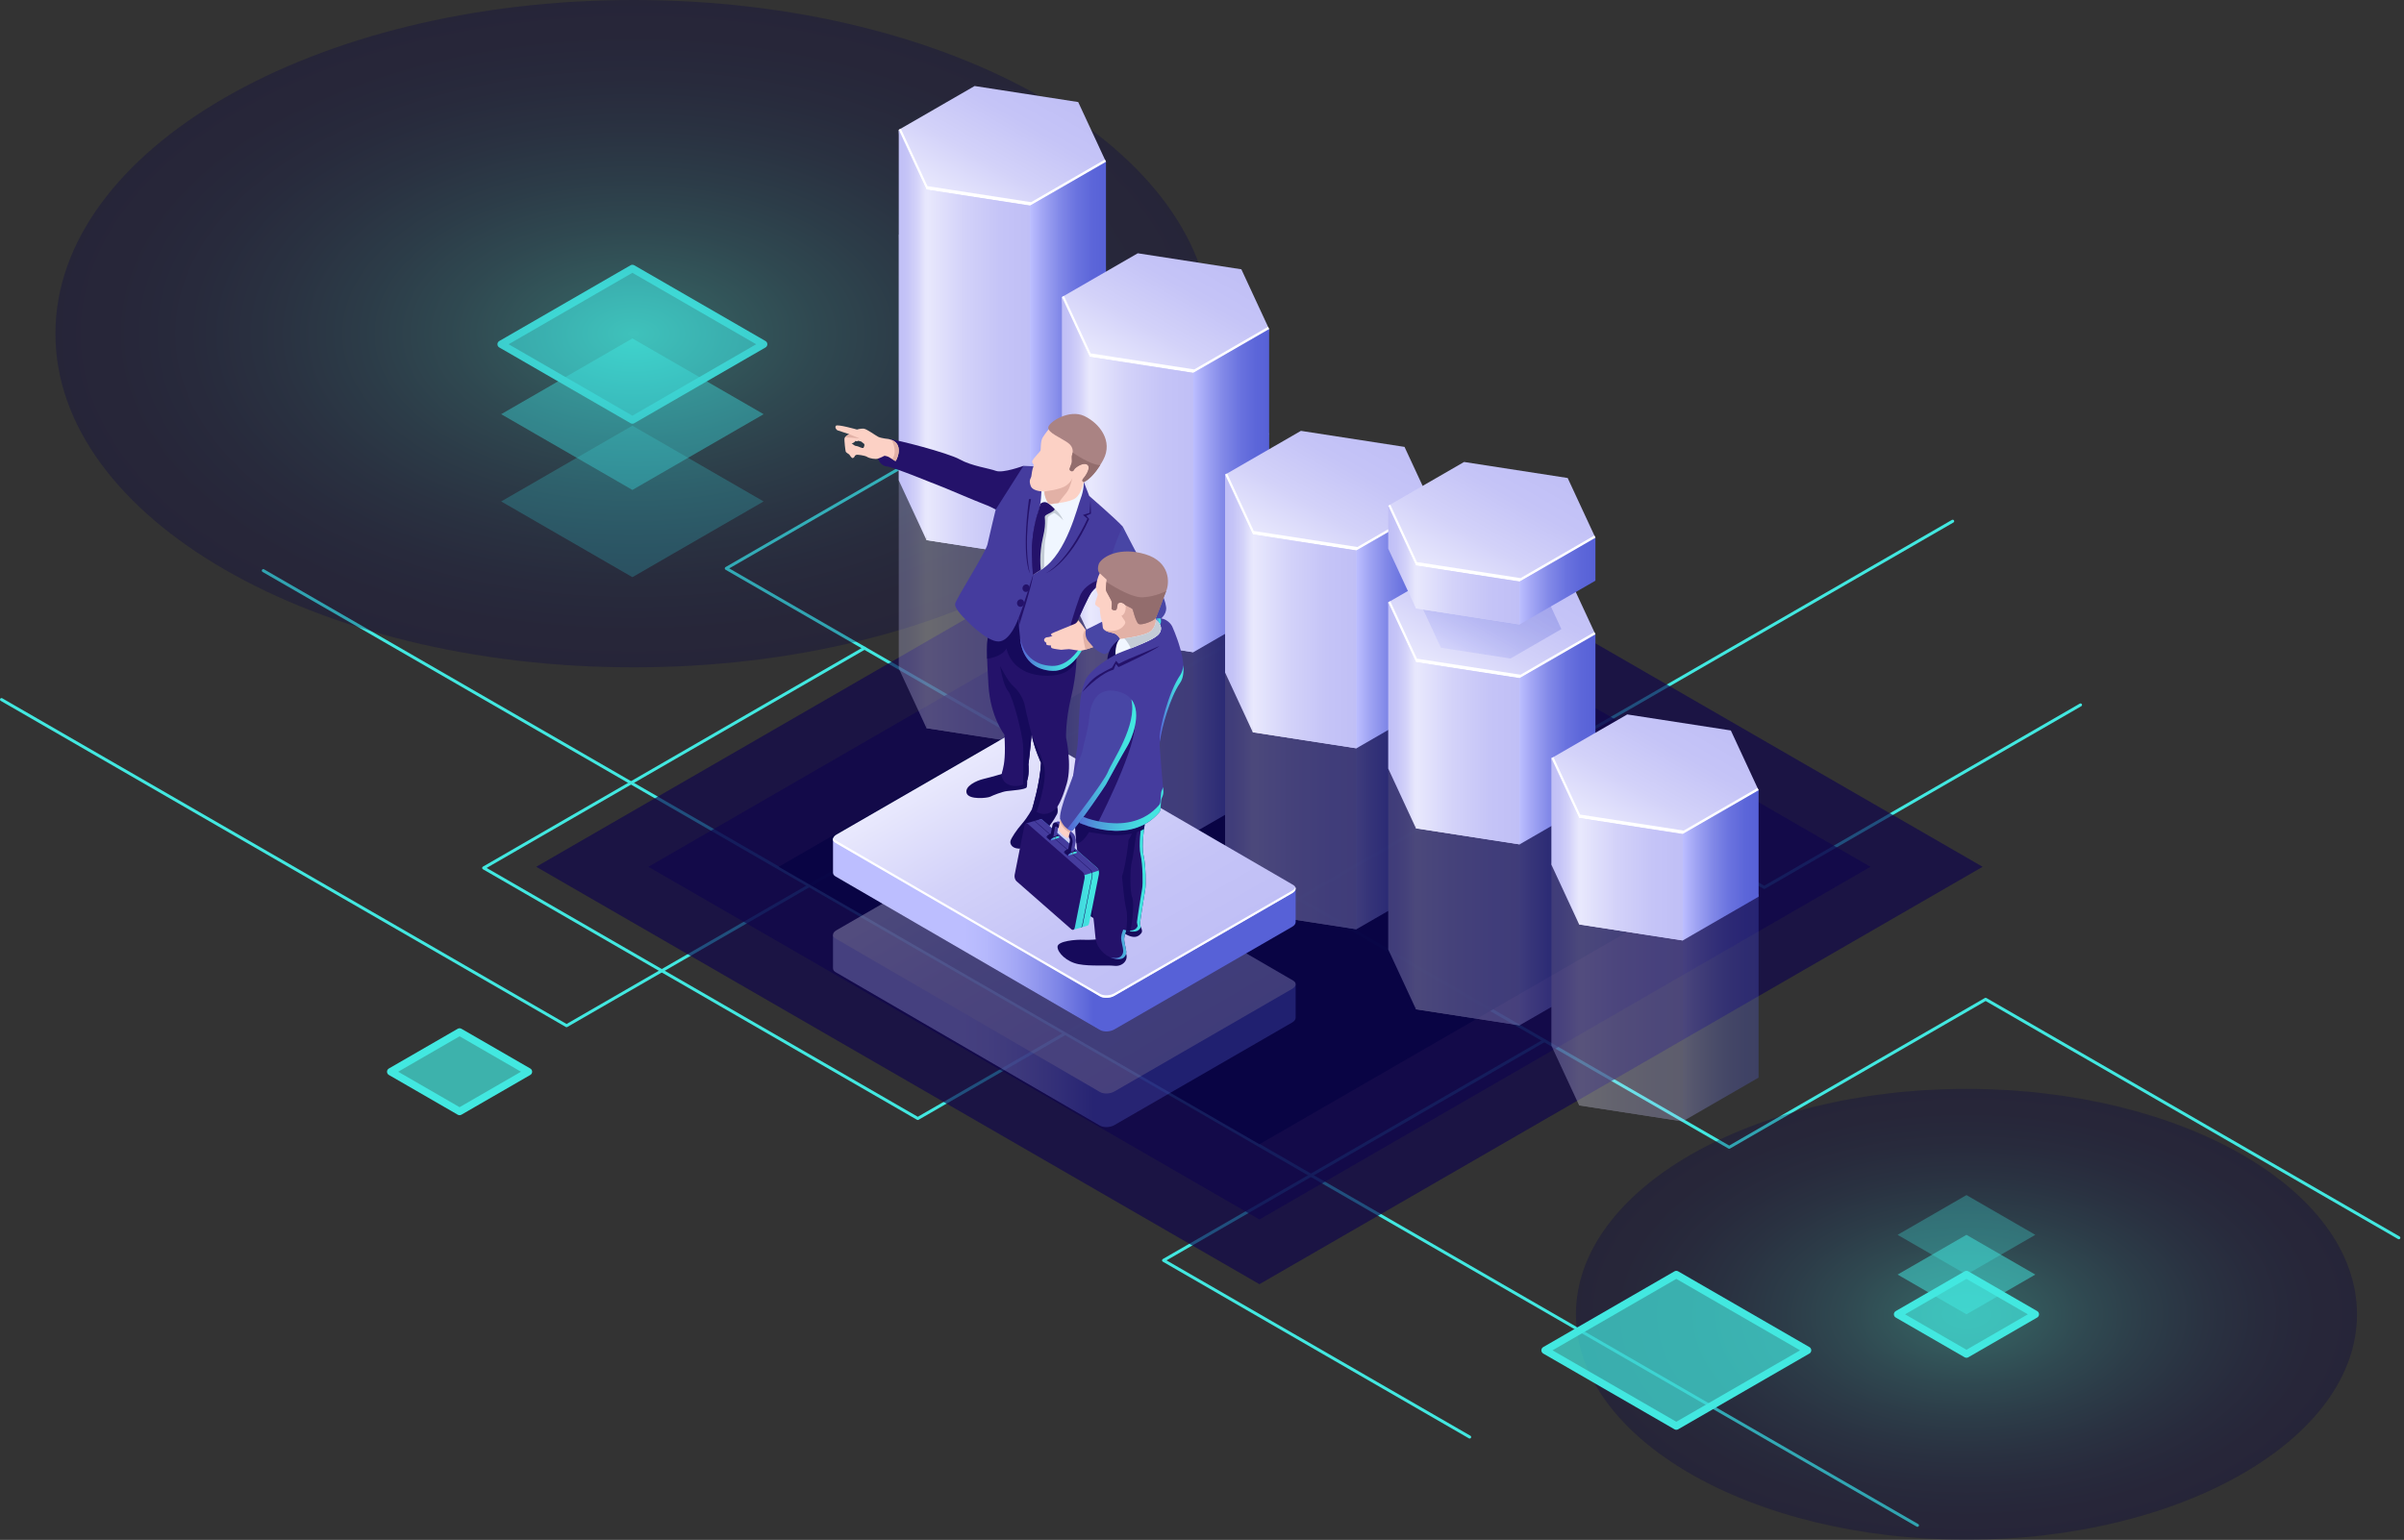 <svg width="476" height="305" viewBox="0 0 476 305" fill="none" xmlns="http://www.w3.org/2000/svg">
<rect x="0" y="0" width="476" height="305" fill="#333333" stroke="none"/>
<path d="M112.182 203.452C112.131 203.452 112.08 203.438 112.034 203.412L0.148 138.816C0.006 138.734 -0.042 138.552 0.04 138.411C0.122 138.269 0.304 138.221 0.445 138.303L112.182 202.815L254.318 120.753C254.41 120.7 254.523 120.7 254.614 120.753L349.325 175.434L411.806 139.361C411.948 139.279 412.129 139.328 412.211 139.469C412.293 139.611 412.244 139.792 412.103 139.874L349.473 176.033C349.381 176.086 349.268 176.086 349.176 176.033L254.466 121.352L112.33 203.413C112.285 203.439 112.233 203.452 112.182 203.452Z" fill="#42E8E0"/>
<path d="M474.982 245.459C474.931 245.459 474.88 245.446 474.834 245.419L393.163 198.267L342.539 227.495C342.447 227.548 342.334 227.548 342.242 227.495L143.651 112.838C143.56 112.785 143.503 112.687 143.503 112.581C143.503 112.475 143.56 112.377 143.651 112.324L245.196 53.697C245.339 53.614 245.519 53.664 245.601 53.805C245.683 53.947 245.634 54.128 245.493 54.21L144.392 112.58L342.39 226.894L393.014 197.666C393.106 197.613 393.219 197.613 393.311 197.666L475.13 244.904C475.272 244.986 475.32 245.168 475.238 245.309C475.184 245.406 475.085 245.459 474.982 245.459Z" fill="#42E8E0"/>
<path d="M291.002 284.928C290.951 284.928 290.9 284.915 290.854 284.888L230.236 249.891C230.145 249.838 230.088 249.74 230.088 249.634C230.088 249.529 230.145 249.43 230.236 249.377L305.635 205.846C305.777 205.763 305.958 205.813 306.04 205.954C306.122 206.096 306.073 206.277 305.932 206.359L230.977 249.634L291.15 284.374C291.292 284.456 291.34 284.638 291.258 284.779C291.204 284.874 291.104 284.928 291.002 284.928Z" fill="#42E8E0"/>
<path d="M379.669 302.419C379.618 302.419 379.567 302.406 379.521 302.379L51.984 113.276C51.842 113.194 51.794 113.012 51.876 112.871C51.958 112.729 52.139 112.68 52.281 112.763L379.817 301.867C379.959 301.949 380.007 302.131 379.925 302.272C379.871 302.366 379.771 302.419 379.669 302.419Z" fill="#42E8E0"/>
<path d="M181.725 221.837C181.674 221.837 181.622 221.823 181.577 221.797L95.616 172.167C95.525 172.114 95.468 172.016 95.468 171.91C95.468 171.804 95.525 171.706 95.616 171.653L171.015 128.122C171.158 128.042 171.338 128.089 171.42 128.23C171.501 128.372 171.453 128.553 171.312 128.635L96.357 171.909L181.726 221.196L386.492 102.974C386.634 102.895 386.816 102.941 386.897 103.082C386.979 103.224 386.93 103.405 386.789 103.487L181.873 221.797C181.827 221.824 181.776 221.837 181.725 221.837Z" fill="#42E8E0"/>
<path opacity="0.3" d="M125.218 114.32L99.233 99.317L125.217 84.315L151.202 99.318L125.218 114.32Z" fill="#42E8E0"/>
<path opacity="0.5" d="M125.218 97.038L99.233 82.036L125.217 67.034L151.202 82.036L125.218 97.038Z" fill="#42E8E0"/>
<path opacity="0.7" d="M125.218 83.186L99.233 68.183L125.217 53.181L151.202 68.184L125.218 83.186Z" fill="#42E8E0"/>
<path d="M125.218 83.923C125.09 83.923 124.964 83.89 124.849 83.824L98.864 68.821C98.636 68.689 98.495 68.446 98.495 68.182C98.495 67.918 98.636 67.675 98.864 67.543L124.848 52.541C125.077 52.41 125.357 52.41 125.585 52.541L151.57 67.544C151.798 67.676 151.939 67.919 151.939 68.183C151.939 68.447 151.798 68.69 151.57 68.822L125.586 83.824C125.472 83.89 125.345 83.923 125.218 83.923ZM100.708 68.183L125.218 82.334L149.727 68.184L125.217 54.033L100.708 68.183Z" fill="#42E8E0"/>
<path opacity="0.3" d="M125.445 132.176C188.664 132.176 239.913 102.587 239.913 66.088C239.913 29.589 188.664 0 125.445 0C62.226 0 10.977 29.589 10.977 66.088C10.977 102.587 62.226 132.176 125.445 132.176Z" fill="url(#paint0_radial_258_1100)"/>
<path opacity="0.3" d="M389.366 304.963C432.07 304.963 466.689 284.975 466.689 260.32C466.689 235.664 432.07 215.677 389.366 215.677C346.662 215.677 312.043 235.664 312.043 260.32C312.043 284.975 346.662 304.963 389.366 304.963Z" fill="url(#paint1_radial_258_1100)"/>
<path opacity="0.7" d="M331.916 282.453L305.931 267.451L331.915 252.449L357.9 267.451L331.916 282.453Z" fill="#42E8E0"/>
<path d="M331.916 283.191C331.789 283.191 331.661 283.158 331.547 283.092L305.563 268.089C305.335 267.957 305.195 267.714 305.195 267.45C305.195 267.186 305.336 266.943 305.563 266.811L331.546 251.809C331.775 251.678 332.056 251.678 332.284 251.809L358.269 266.812C358.497 266.944 358.637 267.187 358.637 267.451C358.637 267.715 358.496 267.958 358.269 268.09L332.285 283.092C332.17 283.158 332.043 283.191 331.916 283.191ZM307.406 267.451L331.916 281.602L356.426 267.452L331.915 253.301L307.406 267.451Z" fill="#42E8E0"/>
<path opacity="0.7" d="M389.366 268.191L375.732 260.32L389.366 252.449L402.999 260.32L389.366 268.191Z" fill="#42E8E0"/>
<path opacity="0.5" d="M389.366 260.32L375.732 252.449L389.366 244.577L402.999 252.449L389.366 260.32Z" fill="#42E8E0"/>
<path opacity="0.3" d="M389.366 252.449L375.732 244.577L389.366 236.706L402.999 244.578L389.366 252.449Z" fill="#42E8E0"/>
<path d="M389.366 268.928C389.239 268.928 389.111 268.895 388.997 268.829L375.363 260.958C375.135 260.826 374.995 260.583 374.995 260.319C374.995 260.055 375.136 259.812 375.363 259.68L388.997 251.809C389.226 251.678 389.507 251.678 389.735 251.809L403.368 259.68C403.596 259.812 403.736 260.055 403.736 260.319C403.736 260.583 403.595 260.826 403.368 260.958L389.735 268.829C389.621 268.895 389.493 268.928 389.366 268.928ZM377.207 260.32L389.366 267.34L401.524 260.32L389.366 253.3L377.207 260.32Z" fill="#42E8E0"/>
<path opacity="0.7" d="M90.999 220.144L77.366 212.272L90.999 204.401L104.632 212.273L90.999 220.144Z" fill="#42E8E0"/>
<path d="M90.999 220.881C90.872 220.881 90.745 220.848 90.63 220.782L76.997 212.911C76.769 212.779 76.628 212.536 76.628 212.272C76.628 212.008 76.769 211.765 76.997 211.633L90.63 203.762C90.859 203.631 91.139 203.631 91.367 203.762L105.001 211.633C105.229 211.765 105.37 212.008 105.37 212.272C105.37 212.536 105.229 212.779 105.001 212.911L91.368 220.782C91.254 220.848 91.127 220.881 90.999 220.881ZM78.84 212.273L90.999 219.293L103.158 212.273L90.999 205.253L78.84 212.273Z" fill="#42E8E0"/>
<g opacity="0.67">
<path d="M249.371 254.355L106.173 171.68L249.367 89.007L392.565 171.682L249.371 254.355Z" fill="#0F054C"/>
</g>
<g opacity="0.67">
<path d="M249.371 241.534L128.381 171.68L249.367 101.828L370.357 171.682L249.371 241.534Z" fill="#0F054C"/>
</g>
<g opacity="0.9">
<path d="M249.37 226.636L154.184 171.68L249.367 116.726L344.553 171.682L249.37 226.636Z" fill="#080344"/>
</g>
<g opacity="0.3">
<path d="M184.696 55.632L177.956 46.529L183.453 144.226L203.967 147.4L218.985 52.876L184.696 55.632Z" fill="url(#paint2_linear_258_1100)"/>
<path d="M177.956 46.529L192.974 37.859L213.488 41.032L218.985 52.876L203.967 61.546L183.453 58.373L177.956 46.529Z" fill="url(#paint3_linear_258_1100)"/>
<path d="M178.359 46.297L183.647 57.691L204.161 60.864L218.776 52.426L218.985 52.876L203.967 61.546L183.453 58.373L177.956 46.529L178.359 46.297Z" fill="white"/>
<path d="M183.453 58.373V144.226L203.967 147.4V61.546L183.453 58.373Z" fill="url(#paint4_linear_258_1100)"/>
<path d="M177.956 46.529V132.382L183.453 144.226V58.373L177.956 46.529Z" fill="url(#paint5_linear_258_1100)"/>
<path d="M218.985 52.876V138.729L203.967 147.4V61.546L218.985 52.876Z" fill="url(#paint6_linear_258_1100)"/>
<path d="M217.002 88.759L210.262 79.657L215.759 161.848L236.273 165.022L251.29 86.003L217.002 88.759Z" fill="url(#paint7_linear_258_1100)"/>
<path d="M210.262 79.657L225.28 70.986L245.794 74.16L251.29 86.003L236.273 94.674L215.759 91.501L210.262 79.657Z" fill="url(#paint8_linear_258_1100)"/>
<path d="M210.665 79.424L215.952 90.818L236.466 93.992L251.082 85.554L251.29 86.003L236.273 94.674L215.759 91.501L210.262 79.657L210.665 79.424Z" fill="white"/>
<path d="M215.759 91.501V161.848L236.273 165.022V94.674L215.759 91.501Z" fill="url(#paint9_linear_258_1100)"/>
<path d="M210.262 79.657V150.004L215.759 161.848V91.501L210.262 79.657Z" fill="url(#paint10_linear_258_1100)"/>
<path d="M251.29 86.003V156.351L236.273 165.022V94.674L251.29 86.003Z" fill="url(#paint11_linear_258_1100)"/>
<path d="M249.308 123.933L242.568 114.831L248.064 180.878L268.578 184.051L283.596 121.177L249.308 123.933Z" fill="url(#paint12_linear_258_1100)"/>
<path d="M242.568 114.831L257.586 106.16L278.1 109.334L283.596 121.177L268.578 129.848L248.064 126.674L242.568 114.831Z" fill="url(#paint13_linear_258_1100)"/>
<path d="M242.97 114.598L248.258 125.992L268.772 129.166L283.387 120.727L283.596 121.177L268.578 129.848L248.064 126.674L242.568 114.831L242.97 114.598Z" fill="white"/>
<path d="M248.064 126.674V180.878L268.578 184.051V129.848L248.064 126.674Z" fill="url(#paint14_linear_258_1100)"/>
<path d="M242.568 114.831V169.034L248.064 180.878V126.674L242.568 114.831Z" fill="url(#paint15_linear_258_1100)"/>
<path d="M283.596 121.177V175.381L268.578 184.051V129.848L283.596 121.177Z" fill="url(#paint16_linear_258_1100)"/>
<path d="M281.613 149.226L274.874 140.123L280.37 199.907L300.884 203.08L315.902 146.47L281.613 149.226Z" fill="url(#paint17_linear_258_1100)"/>
<path d="M274.874 140.123L289.891 131.453L310.405 134.626L315.902 146.47L300.884 155.14L280.37 151.967L274.874 140.123Z" fill="url(#paint18_linear_258_1100)"/>
<path d="M275.276 139.891L280.564 151.285L301.078 154.458L315.693 146.02L315.902 146.47L300.884 155.14L280.37 151.967L274.873 140.123L275.276 139.891Z" fill="white"/>
<path d="M280.37 151.967V199.907L300.884 203.08V155.14L280.37 151.967Z" fill="url(#paint19_linear_258_1100)"/>
<path d="M274.874 140.123V188.063L280.37 199.907V151.967L274.874 140.123Z" fill="url(#paint20_linear_258_1100)"/>
<path d="M315.902 146.47V194.41L300.884 203.08V155.14L315.902 146.47Z" fill="url(#paint21_linear_258_1100)"/>
<path d="M313.919 180.099L307.179 170.996L312.676 218.936L333.19 222.11L348.208 177.343L313.919 180.099Z" fill="url(#paint22_linear_258_1100)"/>
<path d="M307.179 170.996L322.197 162.326L342.711 165.499L348.208 177.343L333.19 186.014L312.676 182.84L307.179 170.996Z" fill="url(#paint23_linear_258_1100)"/>
<path d="M307.582 170.764L312.869 182.158L333.384 185.331L347.999 176.893L348.208 177.343L333.19 186.014L312.676 182.84L307.179 170.996L307.582 170.764Z" fill="white"/>
<path d="M312.676 182.84V218.936L333.19 222.11V186.014L312.676 182.84Z" fill="url(#paint24_linear_258_1100)"/>
<path d="M307.179 170.996V207.093L312.676 218.936V182.84L307.179 170.996Z" fill="url(#paint25_linear_258_1100)"/>
<path d="M348.208 177.343V213.439L333.19 222.11V186.014L348.208 177.343Z" fill="url(#paint26_linear_258_1100)"/>
</g>
<path d="M184.696 34.811L177.956 25.708L183.453 106.981L203.967 110.154L218.985 32.055L184.696 34.811Z" fill="url(#paint27_linear_258_1100)"/>
<path d="M177.956 25.708L192.974 17.038L213.488 20.211L218.985 32.055L203.967 40.725L183.453 37.552L177.956 25.708Z" fill="url(#paint28_linear_258_1100)"/>
<path d="M178.359 25.476L183.647 36.87L204.161 40.043L218.776 31.605L218.985 32.055L203.967 40.725L183.453 37.552L177.956 25.708L178.359 25.476Z" fill="white"/>
<path d="M183.453 37.552V106.981L203.967 110.154V40.725L183.453 37.552Z" fill="url(#paint29_linear_258_1100)"/>
<path d="M177.956 25.708V95.137L183.453 106.981V37.552L177.956 25.708Z" fill="url(#paint30_linear_258_1100)"/>
<path d="M218.985 32.055V101.484L203.967 110.154V40.725L218.985 32.055Z" fill="url(#paint31_linear_258_1100)"/>
<path d="M217.002 67.938L210.262 58.836L215.759 126.01L236.273 129.184L251.29 65.183L217.002 67.938Z" fill="url(#paint32_linear_258_1100)"/>
<path d="M210.262 58.836L225.28 50.165L245.794 53.339L251.29 65.183L236.273 73.853L215.759 70.68L210.262 58.836Z" fill="url(#paint33_linear_258_1100)"/>
<path d="M210.665 58.603L215.952 69.997L236.466 73.171L251.082 64.733L251.29 65.183L236.273 73.853L215.759 70.68L210.262 58.836L210.665 58.603Z" fill="white"/>
<path d="M215.759 70.68V126.01L236.273 129.184V73.853L215.759 70.68Z" fill="url(#paint34_linear_258_1100)"/>
<path d="M210.262 58.836V114.166L215.759 126.01V70.68L210.262 58.836Z" fill="url(#paint35_linear_258_1100)"/>
<path d="M251.29 65.183V120.513L236.273 129.184V73.853L251.29 65.183Z" fill="url(#paint36_linear_258_1100)"/>
<path d="M249.308 103.112L242.568 94.01L248.064 145.039L268.578 148.213L283.596 100.356L249.308 103.112Z" fill="url(#paint37_linear_258_1100)"/>
<path d="M242.568 94.01L257.586 85.339L278.1 88.513L283.596 100.356L268.578 109.027L248.064 105.854L242.568 94.01Z" fill="url(#paint38_linear_258_1100)"/>
<path d="M242.97 93.777L248.258 105.171L268.772 108.345L283.387 99.906L283.596 100.356L268.578 109.027L248.064 105.854L242.568 94.01L242.97 93.777Z" fill="white"/>
<path d="M248.064 105.854V145.039L268.578 148.213V109.027L248.064 105.854Z" fill="url(#paint39_linear_258_1100)"/>
<path d="M242.568 94.01V133.196L248.064 145.039V105.854L242.568 94.01Z" fill="url(#paint40_linear_258_1100)"/>
<path d="M283.596 100.356V139.543L268.578 148.213V109.027L283.596 100.356Z" fill="url(#paint41_linear_258_1100)"/>
<path d="M281.613 128.405L274.874 119.302L280.37 164.069L300.884 167.242L315.902 125.649L281.613 128.405Z" fill="url(#paint42_linear_258_1100)"/>
<path d="M274.874 119.302L289.891 110.632L310.405 113.805L315.902 125.649L300.884 134.319L280.37 131.146L274.874 119.302Z" fill="url(#paint43_linear_258_1100)"/>
<path opacity="0.3" d="M281.618 120.346L291.698 114.526L305.468 116.656L309.157 124.606L299.077 130.426L285.307 128.296L281.618 120.346Z" fill="url(#paint44_linear_258_1100)"/>
<path d="M275.276 119.07L280.564 130.464L301.078 133.637L315.693 125.199L315.902 125.649L300.884 134.319L280.37 131.146L274.873 119.302L275.276 119.07Z" fill="white"/>
<path d="M280.37 131.146V164.069L300.884 167.242V134.319L280.37 131.146Z" fill="url(#paint45_linear_258_1100)"/>
<path d="M274.874 119.302V152.225L280.37 164.069V131.146L274.874 119.302Z" fill="url(#paint46_linear_258_1100)"/>
<path d="M315.902 125.649V158.572L300.884 167.242V134.319L315.902 125.649Z" fill="url(#paint47_linear_258_1100)"/>
<path d="M281.613 109.274L274.874 100.171L280.37 120.509L300.884 123.683L315.902 106.518L281.613 109.274Z" fill="url(#paint48_linear_258_1100)"/>
<path d="M274.874 100.171L289.891 91.501L310.405 94.674L315.902 106.518L300.884 115.188L280.37 112.015L274.874 100.171Z" fill="url(#paint49_linear_258_1100)"/>
<path d="M275.276 99.939L280.564 111.333L301.078 114.506L315.693 106.068L315.902 106.518L300.884 115.188L280.37 112.015L274.873 100.171L275.276 99.939Z" fill="white"/>
<path d="M280.37 112.015V120.509L300.884 123.683V115.188L280.37 112.015Z" fill="url(#paint50_linear_258_1100)"/>
<path d="M274.874 100.171V108.666L280.37 120.509V112.015L274.874 100.171Z" fill="url(#paint51_linear_258_1100)"/>
<path d="M315.902 106.518V115.012L300.884 123.683V115.188L315.902 106.518Z" fill="url(#paint52_linear_258_1100)"/>
<path d="M313.919 159.278L307.179 150.176L312.676 183.098L333.19 186.272L348.208 156.522L313.919 159.278Z" fill="url(#paint53_linear_258_1100)"/>
<path d="M307.179 150.176L322.197 141.505L342.711 144.678L348.208 156.522L333.19 165.193L312.676 162.019L307.179 150.176Z" fill="url(#paint54_linear_258_1100)"/>
<path d="M307.582 149.943L312.869 161.337L333.384 164.51L347.999 156.072L348.208 156.522L333.19 165.193L312.676 162.019L307.179 150.176L307.582 149.943Z" fill="white"/>
<path d="M312.676 162.019V183.098L333.19 186.272V165.193L312.676 162.019Z" fill="url(#paint55_linear_258_1100)"/>
<path d="M307.179 150.176V171.254L312.676 183.098V162.019L307.179 150.176Z" fill="url(#paint56_linear_258_1100)"/>
<path d="M348.208 156.522V177.601L333.19 186.272V165.193L348.208 156.522Z" fill="url(#paint57_linear_258_1100)"/>
<g opacity="0.3">
<path d="M217.713 222.744L166.648 193.087C165.942 192.679 166.031 191.967 166.846 191.497L201.016 171.769C201.831 171.298 203.064 171.247 203.771 171.655L254.836 201.312C255.542 201.72 255.453 202.432 254.638 202.902L220.468 222.63C219.652 223.101 218.419 223.152 217.713 222.744Z" fill="url(#paint58_linear_258_1100)"/>
<path d="M256.543 195.016L244.542 194.234L203.669 170.462C202.942 170.042 201.672 170.095 200.832 170.58L174.409 185.836L164.941 185.219V191.825L164.95 191.826C164.949 192.093 165.102 192.349 165.432 192.54L217.817 222.959C218.544 223.379 219.814 223.326 220.654 222.841L255.851 202.52C256.297 202.263 256.525 201.936 256.538 201.623H256.544V195.016H256.543Z" fill="url(#paint59_linear_258_1100)"/>
<path d="M217.815 216.299L165.43 185.88C164.703 185.46 164.794 184.727 165.634 184.242L200.831 163.921C201.671 163.436 202.941 163.384 203.668 163.803L256.053 194.222C256.78 194.642 256.689 195.375 255.849 195.86L220.652 216.181C219.813 216.666 218.543 216.719 217.815 216.299Z" fill="url(#paint60_linear_258_1100)"/>
</g>
<path d="M217.713 203.793L166.648 174.136C165.942 173.728 166.031 173.016 166.846 172.546L201.016 152.818C201.831 152.347 203.064 152.296 203.771 152.704L254.836 182.361C255.542 182.769 255.453 183.481 254.638 183.951L220.468 203.679C219.652 204.149 218.419 204.2 217.713 203.793Z" fill="url(#paint61_linear_258_1100)"/>
<path d="M256.543 176.065L244.542 175.283L203.669 151.511C202.942 151.091 201.672 151.144 200.832 151.629L174.409 166.885L164.941 166.268V172.874H164.95C164.949 173.141 165.102 173.397 165.432 173.588L217.817 204.007C218.544 204.427 219.814 204.374 220.654 203.889L255.851 183.568C256.297 183.311 256.525 182.984 256.538 182.671H256.544V176.065H256.543Z" fill="url(#paint62_linear_258_1100)"/>
<path d="M217.815 197.347L165.43 166.928C164.703 166.508 164.794 165.775 165.634 165.29L200.831 144.969C201.671 144.484 202.941 144.431 203.668 144.851L256.053 175.27C256.78 175.69 256.689 176.423 255.849 176.908L220.652 197.229C219.813 197.715 218.543 197.767 217.815 197.347Z" fill="url(#paint63_linear_258_1100)"/>
<path d="M255.849 176.415L220.652 196.736C219.812 197.221 218.542 197.274 217.815 196.854L165.43 166.436C165.201 166.304 165.063 166.139 164.994 165.963C164.86 166.317 164.996 166.68 165.43 166.93L217.815 197.349C218.542 197.768 219.812 197.716 220.652 197.231L255.849 176.91C256.425 176.577 256.639 176.13 256.489 175.744C256.398 175.983 256.188 176.219 255.849 176.415Z" fill="white"/>
<path d="M209.144 159.372L209.194 159.6L209.264 159.448C209.264 159.448 209.611 160.632 209.314 161.223C209.016 161.814 208.576 162.546 207.947 163.373C207.318 164.2 206.312 165.921 206.047 166.252C205.782 166.583 204.247 167.867 202.327 168.066C200.407 168.264 199.918 167.166 200.077 166.57C200.236 165.974 201.268 164.399 202.394 163.115C203.519 161.831 204.38 160.176 204.38 160.176L209.144 159.372Z" fill="#160A5B"/>
<path d="M203.376 154.16C203.376 154.16 203.435 155.391 203.306 155.897C203.177 156.403 200.357 156.562 199.354 156.691C198.351 156.82 196.604 157.535 196.058 157.803C195.512 158.071 191.848 158.458 191.402 157.108C190.955 155.758 193.239 154.626 194.788 154.268C196.337 153.911 198.869 153.136 198.869 153.136L203.376 154.16Z" fill="#160A5B"/>
<path d="M213.155 129.776C213.155 129.776 213.254 133.231 212.103 137.997C210.951 142.763 211.09 146.099 211.09 146.099C211.09 146.099 212.295 151.493 211.236 155.173C210.177 158.853 209.277 159.886 209.277 159.886C209.277 159.886 207.159 162.692 204.379 160.177C204.379 160.177 205.941 155.12 206.126 151.096C206.126 151.096 204.749 148.139 204.273 145.5C204.273 145.5 203.876 149.692 203.638 151.387C203.638 151.387 203.876 153.876 203.214 154.882C202.552 155.888 199.56 156.179 198.607 154.432C197.654 152.685 199.401 153.54 198.872 145.501C198.872 145.501 196.118 142.068 195.721 135.754C195.324 129.44 195.364 126.938 195.721 125.706C196.078 124.475 202.181 120.04 202.181 120.04L205.623 124.435L213.155 129.776Z" fill="#24126A"/>
<path d="M199.573 136.825C198.58 135.634 198.022 131.901 198.022 131.901C198.022 131.901 199.573 135.038 200.684 135.952C201.796 136.865 202.749 138.692 202.948 139.884C203.147 141.075 204.272 145.501 204.272 145.501C204.272 145.501 203.875 149.693 203.637 151.388C203.637 151.388 203.875 153.877 203.213 154.883C203.079 155.086 202.848 155.258 202.561 155.392C202.562 155.344 202.729 149.843 202.561 147.51C202.393 145.165 200.566 138.017 199.573 136.825Z" fill="#160A5B"/>
<path d="M222.32 104.309C222.32 104.309 224.95 109.449 225.215 109.847C225.48 110.244 230.404 116.519 230.881 120.146C230.881 120.146 231.252 121.549 229.557 122.794C227.863 124.038 219.311 129.466 218.781 129.545C218.252 129.624 215.154 128.115 215.022 124.726C215.022 124.726 221.72 121.602 223.176 120.04C223.176 120.04 220.568 115.658 219.291 114.368C218.972 114.045 218.783 113.454 218.681 112.749C218.262 109.871 219.392 106.983 221.54 105.022L222.32 104.309Z" fill="#4846A5"/>
<path d="M202.651 92.267C202.651 92.267 198.58 93.776 197.19 93.26C195.8 92.744 192.385 92.307 190.042 90.996C187.699 89.685 177.466 87.045 175.95 86.952C175.95 86.952 175.923 87.012 176.175 87.118C176.426 87.224 177.479 87.317 177.764 88.508C178.049 89.699 177.42 91.129 177.248 91.228C177.076 91.327 176.977 90.904 175.997 90.454C175.017 90.004 174.415 90.03 174.415 90.03L174.044 90.5L173.819 90.844C173.819 90.844 174.302 92.287 175.613 92.386C176.924 92.485 185.343 96 185.872 96.159C186.402 96.318 193.471 99.365 194.794 99.841C196.118 100.316 197.15 100.925 197.15 100.925C197.15 100.925 201.28 98.172 201.413 98.172C201.546 98.172 202.651 92.267 202.651 92.267Z" fill="#24126A"/>
<path d="M165.843 85.238C166.015 85.278 168.146 85.993 168.146 85.993C168.146 85.993 167.299 86.43 167.219 86.814C167.14 87.198 167.391 89.356 167.47 89.488C167.549 89.62 167.986 89.912 168.119 89.991C168.251 90.07 168.582 90.812 168.887 90.719C169.191 90.626 169.284 90.242 169.284 90.242C169.284 90.242 169.522 90.123 169.595 90.077C169.668 90.031 171.19 90.17 171.693 90.494C172.196 90.818 173.348 90.99 173.818 90.845C174.288 90.699 174.984 90.355 175.135 90.269C175.135 90.269 175.658 90.348 175.949 90.501C176.24 90.653 177.167 91.275 177.306 91.328C177.445 91.381 179.345 87.655 175.949 86.953C175.949 86.953 174.539 86.827 173.93 86.536C173.321 86.245 171.6 84.921 170.965 84.894C170.33 84.868 169.681 85.079 169.681 85.079C169.681 85.079 165.842 83.98 165.524 84.324C165.208 84.668 165.671 85.198 165.843 85.238ZM168.622 87.792C169.074 87.805 169.396 87.327 169.396 87.327C169.694 87.521 169.987 87.282 169.987 87.282C169.987 87.352 170.513 87.451 170.513 87.451C170.513 87.451 170.751 87.65 171.049 87.868C171.347 88.087 170.95 88.732 170.95 88.732C170.662 88.757 170.325 88.613 170.042 88.479C169.759 88.345 169.506 88.36 169.312 88.285C169.118 88.211 168.622 87.792 168.622 87.792Z" fill="#FCD1C5"/>
<path d="M195.721 125.705C196.078 124.474 202.181 120.039 202.181 120.039L203.891 122.222L205.358 127.929L213.153 130.355C213.152 130.362 212.739 134.256 206.39 133.806C200.036 133.356 199.295 128.431 199.295 128.431C199.295 128.431 198.59 130.049 195.461 130.471C195.389 127.863 195.487 126.512 195.721 125.705Z" fill="#160A5B"/>
<path d="M214.598 95.47L215.67 98.223C215.67 98.223 220.837 102.693 222.32 104.308C222.32 104.308 219.768 109.203 219.291 114.366C219.291 114.366 216.928 116.292 216.213 117.179C215.498 118.066 213.691 122.17 213.115 123.52C212.539 124.87 214.148 128.941 214.148 128.941C214.148 128.941 211.951 132.998 208.416 132.866C204.881 132.734 202.472 130.576 202.022 126.737C201.572 122.898 201.704 122.342 201.704 122.342C201.704 122.342 200.115 127.055 197.706 127.055C195.297 127.055 191.471 122.965 191.471 122.965C191.471 122.965 188.89 120.622 189.128 119.563C189.366 118.504 195.204 109.343 195.522 107.834C195.84 106.325 197.15 100.924 197.15 100.924L202.65 92.266L206.005 92.425L214.598 95.47Z" fill="#453C9E"/>
<path d="M208.27 131.897C204.889 131.77 202.557 129.772 201.966 126.239C201.984 126.401 202.002 126.562 202.023 126.737C202.473 130.576 204.882 132.734 208.417 132.866C211.951 132.998 214.149 128.941 214.149 128.941C214.149 128.941 214.032 128.643 213.874 128.189C213.363 129.022 211.314 132.012 208.27 131.897Z" fill="url(#paint64_linear_258_1100)"/>
<path d="M214.598 95.47C214.598 95.47 214.624 97.111 213.976 98.74C213.327 100.368 211.209 109.542 206.404 112.679L204.557 113.851V108.013C204.557 108.013 204.59 104.419 205.411 102.142C206.232 99.865 206.205 97.085 206.205 97.085C206.205 97.085 207.552 96.714 207.553 96.741C207.556 96.768 214.598 95.47 214.598 95.47Z" fill="#F0F6FF"/>
<path d="M208.678 99.733C208.678 99.733 207.824 100.08 207.457 99.524C207.09 98.968 206.712 97.846 206.812 97.33C206.812 97.33 204.538 97.443 204.088 96.251C203.638 95.06 204.128 94.749 204.201 94.378C204.274 94.007 204.34 93.034 204.644 92.326L204.677 92.022C204.677 92.022 204.214 91.625 204.425 91.208C204.637 90.791 205.879 89.494 206.006 89.275C206.133 89.057 205.974 87.448 206.457 86.647C206.94 85.846 207.873 84.734 207.873 84.734C207.873 84.734 212.718 80.955 216.531 84.734C220.343 88.513 214.598 95.47 214.598 95.47C214.598 95.47 214.138 97.717 213.026 98.611C211.914 99.505 208.678 99.733 208.678 99.733Z" fill="#FCD1C5"/>
<path d="M212.221 90.529C212.218 90.39 212.236 90.25 212.281 90.118C212.424 89.705 212.666 88.586 211.501 87.739C210.045 86.68 207.477 85.727 207.556 84.668C207.635 83.609 211.686 80.988 214.678 82.391C217.67 83.794 220.476 87.342 218.438 91.101C216.399 94.861 214.599 95.469 214.599 95.469C214.599 95.469 213.99 95.343 214.536 94.718C215.082 94.092 216.075 92.514 215.251 92.017C214.427 91.521 212.997 92.593 212.809 92.831C212.736 92.923 212.662 93.039 212.598 93.146C212.492 93.324 212.27 93.395 212.082 93.308L212.012 93.275C211.823 93.187 211.733 92.969 211.805 92.773L212.163 91.8C212.216 91.655 212.242 91.501 212.239 91.346L212.221 90.529Z" fill="#AA8383"/>
<path d="M208.8 100.792C208.8 100.792 209.879 101.56 210.514 103.029C210.514 103.029 209.362 101.838 208.707 101.599C208.707 101.599 207.436 102.195 207.436 102.592C207.436 102.989 207.317 105.371 207.019 106.652C206.721 107.933 206.756 112.434 206.756 112.434L205.952 112.965L205.569 110.991L205.716 106.781L206.463 102.949C206.463 102.949 206.602 101.499 206.662 101.42C206.722 101.341 208.8 100.792 208.8 100.792Z" fill="#C4CCD6"/>
<path d="M208.8 100.792C208.8 100.792 207.569 99.481 206.947 99.455C206.325 99.429 205.991 99.764 205.979 99.84C205.967 99.916 205.382 101.967 205.382 101.967C205.382 101.967 204.22 105.544 204.34 109.714C204.459 113.884 204.558 113.851 204.558 113.851L206.085 112.883C206.085 112.883 205.67 109.9 206.504 106.445C207.338 102.99 206.603 102.474 207 102.116C207.397 101.758 208.992 101.216 208.8 100.792Z" fill="#24126A"/>
<path d="M216.213 117.18C215.498 118.067 213.729 122.165 213.153 123.515C213.06 123.733 212.987 124.029 212.992 124.361C212.848 124.455 212.758 124.513 212.758 124.513L211.985 123.758C211.985 123.758 212.678 121.256 213.79 118.159C214.902 115.061 219.29 114.366 219.29 114.366C219.29 114.366 216.928 116.293 216.213 117.18Z" fill="#24126A"/>
<path d="M215.022 124.832C215.022 124.832 213.764 123.005 213.367 122.767C213.367 122.767 213.46 123.283 212.745 123.601C212.03 123.919 208.29 125.368 208.161 125.537C208.032 125.706 208.171 125.914 208.409 125.964C208.409 125.964 207.634 126.229 207.317 126.222C206.999 126.215 206.576 126.619 206.788 126.963C207 127.307 207.178 127.281 207.178 127.281C207.178 127.281 207.085 127.665 207.317 127.751C207.549 127.837 208.105 127.85 208.105 127.85C208.105 127.85 207.992 128.234 208.304 128.386C208.615 128.538 210.131 128.704 210.131 128.704C210.131 128.704 211.316 128.578 211.653 128.572C211.991 128.565 213.533 128.943 214.188 128.85C214.843 128.757 217.008 127.99 217.226 127.86C217.444 127.731 215.022 124.832 215.022 124.832Z" fill="#FCD1C5"/>
<path d="M215.915 99.117L215.756 101.579L214.426 101.996L215.32 102.731C215.32 102.731 211.713 110.932 207.106 113.526C207.106 113.526 211.501 111.964 215.658 102.803C215.658 102.803 215.221 102.287 215.089 102.141L216.016 101.731L215.915 99.117Z" fill="#24126A"/>
<path d="M204.14 98.859C204.14 98.859 202.506 107.225 203.899 113.526C203.899 113.526 202.225 110.495 203.738 98.859H204.14Z" fill="#24126A"/>
<path d="M167.308 86.633C167.543 86.304 168.147 85.992 168.147 85.992C168.147 85.992 169.888 86.7 170.186 86.839C170.186 86.839 168.4 86.652 167.308 86.633Z" fill="#E2B1A6"/>
<path d="M177.307 91.327C177.236 91.3 176.958 91.123 176.664 90.937C177.82 89.382 176.55 87.134 176.545 87.126C179.106 88.122 177.437 91.376 177.307 91.327Z" fill="#E2B1A6"/>
<path d="M217.226 127.86C217.064 127.956 215.831 128.403 214.937 128.665C214.937 128.665 214.36 126.404 214.49 125.647C214.621 124.89 214.936 124.711 214.936 124.711C214.988 124.785 215.021 124.832 215.021 124.832C215.021 124.832 217.444 127.731 217.226 127.86Z" fill="#E2B1A6"/>
<path d="M215.022 124.726C215.022 124.726 214.635 126.033 215.518 127.046C216.402 128.059 216.5 128.188 216.5 128.188H217.513C217.513 128.188 218.039 126.589 217.96 126.549C217.881 126.509 215.022 124.726 215.022 124.726Z" fill="#4846A5"/>
<path d="M205.57 101.304C205.57 101.304 204.597 107.041 204.815 109.145C205.033 111.25 204.954 113.527 204.954 113.527L204.646 113.795L204.557 113.852C204.557 113.852 204.458 113.885 204.339 109.715C204.22 105.545 205.381 101.968 205.381 101.968C205.381 101.968 205.465 101.673 205.57 101.304Z" fill="#24126A"/>
<path d="M205.253 160.812C204.97 160.654 204.679 160.448 204.379 160.177C204.379 160.177 205.941 155.12 206.126 151.096C206.126 151.096 204.749 148.139 204.273 145.5C204.405 146.023 206.007 148.858 206.731 151.757C207.455 154.656 205.253 160.812 205.253 160.812Z" fill="#160A5B"/>
<path d="M212.358 94.544C212.359 94.539 212.361 94.53 212.361 94.53C212.361 94.53 212.36 94.536 212.358 94.544Z" fill="#E2B1A6"/>
<path d="M212.358 94.544C212.329 94.687 211.914 96.73 211.09 97.687C210.236 98.68 209.578 99.637 209.578 99.637C209.047 99.706 208.678 99.732 208.678 99.732C208.678 99.732 207.824 100.079 207.457 99.523C207.09 98.967 206.712 97.845 206.812 97.329C206.812 97.329 209.88 97.011 211.051 96.197C212.138 95.443 212.336 94.653 212.358 94.544Z" fill="#E2B1A6"/>
<path d="M213.467 122.786C213.467 122.786 213.303 123.134 213.273 123.161C213.243 123.188 213.201 122.894 213.201 122.894C213.201 122.894 213.338 122.61 213.346 122.61L213.467 122.786Z" fill="#1B2B3A"/>
<path d="M204.557 113.851C204.557 113.851 202.417 120.687 201.704 122.343L201.746 123.987C201.746 123.987 204.471 115.499 204.557 113.851Z" fill="#24126A"/>
<path d="M202.489 116.288C202.368 116.687 202.569 117.101 202.94 117.214C203.31 117.327 203.708 117.095 203.83 116.696C203.951 116.297 203.75 115.883 203.379 115.77C203.009 115.658 202.611 115.889 202.489 116.288Z" fill="#24126A"/>
<path d="M201.404 119.237C201.283 119.636 201.485 120.05 201.855 120.163C202.225 120.276 202.623 120.044 202.745 119.645C202.866 119.246 202.665 118.832 202.294 118.719C201.923 118.606 201.525 118.838 201.404 119.237Z" fill="#24126A"/>
<path d="M212.161 91.802C212.214 91.657 212.24 91.503 212.237 91.348L212.22 90.53C212.217 90.391 212.235 90.251 212.28 90.119C212.321 90 212.369 89.822 212.391 89.611C212.391 89.611 215.724 92.037 217.836 92.134C216.057 94.977 214.597 95.472 214.597 95.472C214.597 95.472 213.988 95.346 214.534 94.721C215.08 94.095 216.073 92.517 215.249 92.02C214.425 91.524 212.995 92.596 212.807 92.834C212.734 92.926 212.66 93.042 212.596 93.149C212.49 93.327 212.268 93.398 212.08 93.311L212.01 93.278C211.821 93.19 211.731 92.972 211.803 92.776L212.161 91.802Z" fill="#936D6D"/>
<path d="M217.318 186.042C217.318 186.042 215.881 186.211 214.512 186.137C213.143 186.063 209.386 186.363 209.391 187.531C209.396 188.698 211.189 190.518 213.57 190.971C215.951 191.425 219.095 191.121 220.662 191.294C222.229 191.467 223.449 190.227 222.972 188.887C222.495 187.546 217.318 186.042 217.318 186.042Z" fill="#160A5B"/>
<path d="M225.875 183.605C225.875 183.605 226.317 184.365 226.011 184.779C225.705 185.193 224.9 186.213 222.785 184.972C220.671 183.731 216.507 181.846 216.507 181.846C216.507 181.846 214.129 180.506 214.378 179.185C214.628 177.864 216.907 178.264 216.907 178.264L225.875 183.605Z" fill="#160A5B"/>
<path d="M212.868 162.779C212.868 162.779 213.122 172.042 214.906 175.599C216.69 179.156 216.704 185.248 217.025 186.419C217.346 187.59 218.504 189.323 220.535 189.845C222.566 190.368 223.031 189.224 223.005 188.507C222.979 187.79 222.526 186.59 222.601 185.814C222.676 185.038 222.929 184.693 223 184.338C223 184.338 225.331 185.144 225.874 183.605C225.874 183.605 225.731 183.128 225.726 182.89C225.721 182.652 226.622 176.861 226.763 176.151C226.904 175.441 226.9 171.486 226.431 169.469C225.962 167.452 226.658 163.246 226.658 163.246L219.562 161.724L212.868 162.779Z" fill="#24126A"/>
<path d="M226.431 169.469C225.962 167.452 226.658 163.246 226.658 163.246L226.039 163.113C225.947 163.701 225.396 167.393 225.826 169.247C226.295 171.264 226.299 175.219 226.158 175.929C226.017 176.639 225.116 182.43 225.121 182.668C225.127 182.906 225.269 183.383 225.269 183.383C224.726 184.922 222.395 184.116 222.395 184.116C222.324 184.471 222.071 184.816 221.996 185.592C221.921 186.368 222.374 187.569 222.4 188.285C222.426 189.002 221.961 190.145 219.93 189.623C219.867 189.607 219.812 189.58 219.75 189.561C219.996 189.674 220.255 189.772 220.535 189.844C222.566 190.366 223.031 189.223 223.005 188.507C222.979 187.79 222.526 186.59 222.601 185.814C222.676 185.038 222.938 184.622 223.009 184.267C223.009 184.267 225.331 185.144 225.874 183.604C225.874 183.604 225.731 183.128 225.726 182.889C225.721 182.651 226.622 176.86 226.763 176.15C226.905 175.441 226.9 171.486 226.431 169.469Z" fill="url(#paint65_linear_258_1100)"/>
<path d="M224.46 163.739C224.46 163.739 224.277 165.192 223.467 166.349C223.467 166.349 222.976 171.207 222.162 173.576C222.162 173.576 222.568 178.428 222.975 179.958C223.382 181.489 223 184.339 223 184.339C223 184.339 223.263 184.448 223.653 184.495C224.043 184.541 224.697 178.851 224.199 177.777C223.701 176.703 223.726 172.068 224.11 170.669C224.494 169.27 224.854 165.144 225.244 164.437C225.634 163.729 224.974 163.276 224.974 163.276L224.46 163.739Z" fill="#160A5B"/>
<path d="M221.782 126.55C221.782 126.55 219.387 127.923 219.267 130.621L220.961 130.424C220.961 130.424 220.733 127.4 221.782 126.55Z" fill="#160A5B"/>
<path d="M219.047 165.312C223.763 165.854 226.519 164.221 226.519 164.221C226.595 163.631 226.658 163.246 226.658 163.246L219.562 161.724L212.868 162.779C212.868 162.779 212.919 164.637 213.136 167.007C214.281 167.218 215.628 164.808 215.628 164.808L218.856 165.274C218.856 165.274 214.331 164.77 219.047 165.312Z" fill="#160A5B"/>
<path d="M213.774 162.998C213.774 162.998 223.711 167.61 229.485 160.964C229.652 160.772 229.748 160.526 229.768 160.273L229.901 158.578C229.918 158.362 229.978 158.151 230.076 157.957C230.289 157.539 230.381 157.071 230.34 156.604C230.17 154.648 229.705 149.244 229.621 147.725C229.517 145.859 231.441 138.439 233.653 135.268C235.865 132.097 232.068 124.014 232.068 124.014C232.068 124.014 231.107 122.083 228.755 122.512C228.755 122.512 230.77 124.178 229.415 125.622C228.06 127.066 224.398 127.985 224.398 127.985C224.398 127.985 217.594 130.652 215.069 134.341C215.069 134.341 214.159 136.269 213.9 138.761C213.642 141.253 213.481 147.165 213.31 147.962C213.139 148.758 212.394 154.159 212.41 154.412C212.426 154.664 213.774 162.998 213.774 162.998Z" fill="#453C9E"/>
<path d="M229.698 123.733C229.926 123.306 229.918 122.876 229.791 122.487C229.478 122.449 229.142 122.439 228.755 122.51C228.755 122.51 229.379 123.027 229.698 123.733Z" fill="url(#paint66_linear_258_1100)"/>
<path d="M216.836 164.035C216.836 164.035 224.442 149.54 224.724 143.797C225.006 138.054 214.533 154.159 214.533 154.159L213.774 162.996C213.774 162.996 215.669 163.806 216.836 164.035Z" fill="#24126A"/>
<path d="M230.076 156.47C229.978 156.663 229.918 156.874 229.901 157.091L229.768 158.786C229.748 159.04 229.652 159.285 229.485 159.477C223.711 166.124 213.774 161.512 213.774 161.512C213.774 161.512 212.806 155.526 212.502 153.554C212.443 154.025 212.407 154.354 212.41 154.411C212.426 154.664 213.774 162.998 213.774 162.998C213.774 162.998 223.711 167.61 229.485 160.964C229.652 160.772 229.748 160.526 229.768 160.273L229.901 158.578C229.918 158.362 229.977 158.151 230.076 157.957C230.289 157.539 230.381 157.071 230.34 156.603C230.322 156.4 230.301 156.154 230.278 155.885C230.233 156.086 230.171 156.284 230.076 156.47Z" fill="url(#paint67_linear_258_1100)"/>
<path d="M233.653 133.78C231.441 136.951 229.518 144.371 229.621 146.237C229.631 146.408 229.645 146.634 229.664 146.893C229.956 144.241 231.689 138.083 233.653 135.266C234.27 134.381 234.41 133.109 234.305 131.742C234.232 132.523 234.037 133.229 233.653 133.78Z" fill="url(#paint68_linear_258_1100)"/>
<path d="M215 145.85C215.333 144.579 215.573 143.288 215.695 141.98C215.909 139.688 216.921 135.891 221.349 136.959C227.587 138.463 224.057 146.407 223.237 147.746C222.417 149.085 219.149 155.052 218.977 155.387C218.816 155.701 214.004 162.823 212.391 164.453C212.244 164.601 212.006 164.605 211.85 164.466C211.288 163.964 210.025 162.77 209.899 162.07C209.736 161.168 210.837 158.013 210.837 158.013C210.837 158.013 213.84 149.938 214.072 149.562C214.247 149.28 214.463 147.895 215 145.85Z" fill="#4846A5"/>
<path d="M221.875 126.757C221.875 126.757 221.463 125.581 220.281 125.36C219.099 125.138 218.45 124.759 218.366 124.32C218.282 123.881 218.319 123.362 218.083 122.695C217.846 122.029 217.73 120.424 217.738 120.386C217.746 120.348 216.853 119.999 216.84 119.601C216.827 119.203 217.416 117.831 217.373 117.717C217.33 117.603 216.905 116.688 217.026 116.014C217.147 115.34 217.316 114.358 217.753 113.549C218.191 112.74 221.232 107.783 227.776 111.061C234.32 114.339 228.553 119.479 228.842 123.095C228.842 123.095 229.357 123.889 228.138 125.05C226.919 126.212 223.75 126.208 221.875 126.757Z" fill="#FCD1C5"/>
<path d="M228.139 125.05C229.358 123.889 228.843 123.095 228.843 123.095C228.803 122.596 228.881 122.067 229.023 121.518L226.349 121.776C226.349 121.776 222.788 118.056 222.896 119.896C223.005 121.736 222.036 121.966 222.036 121.966L222.738 123.017C222.918 123.286 222.77 123.571 222.579 123.832C221.314 125.563 218.7 124.782 218.694 124.782C219.008 125.021 219.54 125.222 220.28 125.361C221.462 125.583 221.874 126.758 221.874 126.758C223.75 126.208 226.919 126.212 228.139 125.05Z" fill="#E2B1A6"/>
<path d="M217.619 111.572C217.619 111.572 217.038 112.906 217.753 113.549C218.469 114.192 219.113 114.795 219.113 114.795L218.965 116.515C218.944 116.762 218.996 117.01 219.114 117.228L219.943 118.75C220.103 119.043 220.173 119.376 220.147 119.709L220.091 120.4C220.075 120.603 220.213 120.785 220.412 120.825L220.658 120.874C220.875 120.917 221.086 120.776 221.129 120.559L221.318 119.608C221.318 119.608 221.885 118.877 222.895 119.895L223.839 120.374C224.102 120.508 224.297 120.745 224.373 121.03C224.576 121.789 225.021 123.285 225.434 123.563C225.992 123.938 228.394 122.992 228.754 122.51C229.113 122.028 230.255 118.67 230.918 117.062C231.58 115.454 231.748 111.296 226.803 109.786C221.859 108.276 218.434 110.126 217.619 111.572Z" fill="#AA8383"/>
<path d="M228.756 122.511C229.115 122.029 230.257 118.671 230.92 117.063C230.92 117.063 228.858 118.155 226.323 118.31C223.788 118.465 219.075 115.255 219.075 115.255L218.967 116.515C218.946 116.762 218.998 117.01 219.116 117.228L219.945 118.75C220.105 119.043 220.175 119.376 220.149 119.709L220.093 120.4C220.077 120.603 220.215 120.785 220.414 120.825L220.66 120.874C220.877 120.917 221.088 120.776 221.131 120.559L221.32 119.608C221.32 119.608 221.887 118.877 222.897 119.895L224.262 120.588C224.262 120.588 224.878 123.188 225.437 123.563C225.994 123.939 228.396 122.993 228.756 122.511Z" fill="#936D6D"/>
<path d="M228.836 122.68C228.836 122.68 230.627 123.992 229.5 125.523C228.373 127.054 221.23 129.294 220.854 129.682C220.854 129.682 220.798 127.279 221.782 126.55C221.782 126.55 227.155 126.021 228.112 124.788C229.069 123.555 228.836 122.68 228.836 122.68Z" fill="#F0F6FF"/>
<path d="M228.836 122.68C228.836 122.68 229.069 123.555 228.112 124.788C227.388 125.721 224.134 126.251 222.595 126.454C222.595 126.454 223.126 126.809 223.915 128.422C226.131 127.554 228.842 126.418 229.501 125.524C230.627 123.992 228.836 122.68 228.836 122.68Z" fill="#C4CCD6"/>
<path d="M229.573 127.945C229.573 127.945 226.34 129.358 224.779 129.984C223.218 130.609 221.505 131.468 221.505 131.468L220.986 130.877L220.177 132.245C220.177 132.245 217.74 133.368 216.565 134.374C215.39 135.379 214.461 136.737 214.319 137.051C214.319 137.051 217.489 133.728 219.863 132.856L220.504 132.614L220.954 131.517L221.464 132.133C221.466 132.133 228.533 128.865 229.573 127.945Z" fill="#24126A"/>
<path d="M217.545 172.435V172.433H217.544C217.477 172.209 217.365 172.008 217.221 171.882L206.368 162.366C206.077 162.11 205.77 162.259 205.682 162.698L203.743 172.45C203.656 172.889 203.821 173.452 204.113 173.708L213.038 181.534L212.497 184.165L215.368 183.325L215.369 183.32C215.5 183.264 215.606 183.12 215.651 182.892L217.59 173.14C217.636 172.918 217.614 172.664 217.545 172.435Z" fill="url(#paint69_linear_258_1100)"/>
<path d="M203.147 163.085L205.954 162.27L206.044 162.244C206.146 162.231 206.258 162.27 206.368 162.366L217.221 171.882C217.365 172.008 217.478 172.209 217.545 172.432L217.122 172.567L214.723 173.336L205.237 164.936L203.147 163.085Z" fill="#453C9E"/>
<path d="M201.272 174.537L212.125 184.053C212.417 184.308 212.724 184.16 212.811 183.721L214.75 173.969C214.837 173.53 214.672 172.967 214.38 172.711L203.527 163.195C203.236 162.94 202.929 163.088 202.841 163.527L200.902 173.279C200.815 173.719 200.98 174.282 201.272 174.537Z" fill="#24126A"/>
<path d="M214.265 183.28L216.204 173.528C216.291 173.089 216.126 172.526 215.834 172.27L204.981 162.754C204.891 162.675 204.799 162.635 204.712 162.63C204.825 162.599 204.953 162.634 205.079 162.744L215.932 172.26C216.224 172.515 216.389 173.079 216.302 173.517L214.363 183.269C214.303 183.572 214.146 183.749 213.954 183.738C214.103 183.698 214.216 183.53 214.265 183.28Z" fill="#160A5B"/>
<path d="M211.323 168.248L211.943 168.038C212.084 167.99 212.214 167.981 212.322 168.012L212.369 168.026C212.428 168.043 212.454 168.102 212.439 168.182L212.42 168.277L210.675 168.87L210.694 168.775C210.71 168.695 210.766 168.608 210.84 168.546L210.9 168.496C211.036 168.381 211.182 168.296 211.323 168.248Z" fill="#160A5B"/>
<path d="M211.438 169.538L210.675 168.868L212.422 168.062L213.175 168.72L211.438 169.538Z" fill="#160A5B"/>
<path d="M212.086 168.918L212.706 168.707C212.847 168.659 212.977 168.65 213.085 168.681L213.133 168.694C213.192 168.711 213.218 168.77 213.203 168.85L213.184 168.945L211.439 169.538L211.458 169.443C211.474 169.363 211.53 169.276 211.604 169.214L211.664 169.164C211.8 169.051 211.946 168.966 212.086 168.918Z" fill="url(#paint70_linear_258_1100)"/>
<path d="M212.425 169.203L212.51 168.774L212.458 168.792L212.372 169.221L212.425 169.203Z" fill="#722318"/>
<path d="M212.51 168.774L211.723 168.112L211.678 168.128L212.458 168.792L212.51 168.774Z" fill="#722318"/>
<path d="M207.86 165.217L208.48 165.006C208.621 164.958 208.751 164.949 208.859 164.98L208.907 164.994C208.966 165.011 208.992 165.07 208.977 165.15L208.958 165.245L207.213 165.838L207.232 165.743C207.248 165.663 207.304 165.576 207.378 165.514L207.438 165.464C207.574 165.349 207.719 165.265 207.86 165.217Z" fill="#160A5B"/>
<path d="M207.976 166.507L207.212 165.837L208.96 165.031L209.712 165.689L207.976 166.507Z" fill="#160A5B"/>
<path d="M208.623 165.887L209.243 165.676C209.384 165.628 209.514 165.619 209.622 165.65L209.67 165.664C209.729 165.681 209.756 165.74 209.74 165.82L209.721 165.915L207.976 166.508L207.995 166.413C208.011 166.334 208.067 166.246 208.141 166.184L208.201 166.134C208.337 166.019 208.483 165.934 208.623 165.887Z" fill="url(#paint71_linear_258_1100)"/>
<path d="M208.963 166.172L209.048 165.742L208.995 165.76L208.91 166.19L208.963 166.172Z" fill="#722318"/>
<path d="M209.048 165.743L208.26 165.081L208.215 165.096L208.995 165.761L209.048 165.743Z" fill="#722318"/>
<path d="M212.998 166.733L212.635 168.557L212.124 168.109L212.477 166.333C212.529 166.073 212.409 165.72 212.21 165.546L209.984 163.594C209.785 163.419 209.581 163.488 209.529 163.748L209.176 165.523L208.665 165.075L209.028 163.251C209.142 162.677 209.592 162.524 210.032 162.91L212.408 164.994C212.848 165.381 213.112 166.159 212.998 166.733Z" fill="#453C9E"/>
<path d="M209.165 163.396L210.144 163.393L212.775 165.957L212.783 167.385L212.634 168.557L211.99 168.776L212.085 167.307L212.13 166.295L211.606 165.512C211.606 165.512 210.611 164.668 210.602 164.646C210.593 164.625 209.165 163.396 209.165 163.396Z" fill="#453C9E"/>
<path d="M208.532 165.743L209.176 165.525L209.436 164.218L208.834 164.207L208.655 164.219L208.532 165.743Z" fill="#453C9E"/>
<path d="M208.747 162.946L209.444 162.711L209.24 163.021L209.009 163.07L208.747 162.946Z" fill="#453C9E"/>
<path d="M212.354 166.952L211.991 168.776L211.48 168.328L211.833 166.552C211.885 166.292 211.765 165.94 211.566 165.765L209.34 163.813C209.141 163.638 208.937 163.707 208.885 163.967L208.532 165.742L208.021 165.294L208.384 163.47C208.498 162.896 208.948 162.743 209.388 163.129L211.764 165.213C212.204 165.599 212.468 166.378 212.354 166.952Z" fill="#160A5B"/>
<path d="M210.074 162.008C210.074 162.008 209.541 163.814 209.621 164.284C209.701 164.754 210.622 165.722 211.203 165.935C211.784 166.148 211.589 165.502 211.753 165.121C211.917 164.739 211.959 163.877 211.959 163.877L210.074 162.008Z" fill="#FCD1C5"/>
<path d="M211.959 163.876L210.073 162.007C210.073 162.007 209.964 162.378 209.852 162.828C209.853 162.831 210.5 164.26 211.819 164.916C211.928 164.495 211.959 163.876 211.959 163.876Z" fill="#E2B1A6"/>
<path d="M209.913 162.132C209.913 162.132 210.482 164.175 212.249 164.518L211.809 162.297C211.809 162.297 210.324 161.784 210.278 161.775C210.234 161.767 209.913 162.132 209.913 162.132Z" fill="#4846A5"/>
<path d="M224 138.513C225.244 143.627 220.201 150.755 219.39 152.846C218.579 154.938 211.413 164.057 211.412 164.059C211.414 164.061 211.416 164.062 211.418 164.064C211.378 164.117 211.351 164.152 211.351 164.152C211.477 164.253 211.626 164.367 211.743 164.436C211.906 164.507 211.832 164.496 212.018 164.553C212.15 164.589 212.289 164.554 212.39 164.451C214.003 162.821 218.815 155.7 218.976 155.385C219.148 155.05 222.416 149.084 223.236 147.744C223.895 146.672 226.29 141.355 224 138.513Z" fill="url(#paint72_linear_258_1100)"/>
<defs>
<radialGradient id="paint0_radial_258_1100" cx="0" cy="0" r="1" gradientTransform="matrix(-80.94 46.732 80.94 46.732 125.445 66.088)" gradientUnits="userSpaceOnUse">
<stop stop-color="#42E8E0"/>
<stop offset="0.154" stop-color="#33AEB9"/>
<stop offset="0.311" stop-color="#267A95"/>
<stop offset="0.466" stop-color="#1B5078"/>
<stop offset="0.616" stop-color="#132E61"/>
<stop offset="0.757" stop-color="#0D1651"/>
<stop offset="0.889" stop-color="#090847"/>
<stop offset="1" stop-color="#080344"/>
</radialGradient>
<radialGradient id="paint1_radial_258_1100" cx="0" cy="0" r="1" gradientTransform="matrix(-54.675 31.567 54.675 31.567 389.366 260.32)" gradientUnits="userSpaceOnUse">
<stop stop-color="#42E8E0"/>
<stop offset="0.154" stop-color="#33AEB9"/>
<stop offset="0.311" stop-color="#267A95"/>
<stop offset="0.466" stop-color="#1B5078"/>
<stop offset="0.616" stop-color="#132E61"/>
<stop offset="0.757" stop-color="#0D1651"/>
<stop offset="0.889" stop-color="#090847"/>
<stop offset="1" stop-color="#080344"/>
</radialGradient>
<linearGradient id="paint2_linear_258_1100" x1="218.985" y1="96.964" x2="177.956" y2="96.964" gradientUnits="userSpaceOnUse">
<stop stop-color="#C0BFF6"/>
<stop offset="0.294" stop-color="#C5C4F7"/>
<stop offset="0.64" stop-color="#D3D2F9"/>
<stop offset="1" stop-color="#E9E9FD"/>
</linearGradient>
<linearGradient id="paint3_linear_258_1100" x1="213.488" y1="41.032" x2="198.47" y2="67.043" gradientUnits="userSpaceOnUse">
<stop stop-color="#C0BFF6"/>
<stop offset="0.294" stop-color="#C5C4F7"/>
<stop offset="0.64" stop-color="#D3D2F9"/>
<stop offset="1" stop-color="#E9E9FD"/>
</linearGradient>
<linearGradient id="paint4_linear_258_1100" x1="203.967" y1="102.886" x2="183.453" y2="102.886" gradientUnits="userSpaceOnUse">
<stop stop-color="#C0BFF6"/>
<stop offset="0.294" stop-color="#C5C4F7"/>
<stop offset="0.64" stop-color="#D3D2F9"/>
<stop offset="1" stop-color="#E9E9FD"/>
</linearGradient>
<linearGradient id="paint5_linear_258_1100" x1="183.453" y1="95.377" x2="177.956" y2="95.377" gradientUnits="userSpaceOnUse">
<stop stop-color="#E9E9FD"/>
<stop offset="0.36" stop-color="#D3D2F9"/>
<stop offset="0.706" stop-color="#C5C4F7"/>
<stop offset="1" stop-color="#C0BFF6"/>
</linearGradient>
<linearGradient id="paint6_linear_258_1100" x1="218.985" y1="100.138" x2="203.967" y2="100.138" gradientUnits="userSpaceOnUse">
<stop stop-color="#5761D7"/>
<stop offset="0.178" stop-color="#5C66D9"/>
<stop offset="0.388" stop-color="#6A73DF"/>
<stop offset="0.613" stop-color="#8289E8"/>
<stop offset="0.849" stop-color="#A3A7F5"/>
<stop offset="1" stop-color="#BCBEFF"/>
</linearGradient>
<linearGradient id="paint7_linear_258_1100" x1="251.29" y1="122.339" x2="210.262" y2="122.339" gradientUnits="userSpaceOnUse">
<stop stop-color="#C0BFF6"/>
<stop offset="0.294" stop-color="#C5C4F7"/>
<stop offset="0.64" stop-color="#D3D2F9"/>
<stop offset="1" stop-color="#E9E9FD"/>
</linearGradient>
<linearGradient id="paint8_linear_258_1100" x1="245.794" y1="74.159" x2="230.776" y2="100.171" gradientUnits="userSpaceOnUse">
<stop stop-color="#C0BFF6"/>
<stop offset="0.294" stop-color="#C5C4F7"/>
<stop offset="0.64" stop-color="#D3D2F9"/>
<stop offset="1" stop-color="#E9E9FD"/>
</linearGradient>
<linearGradient id="paint9_linear_258_1100" x1="236.273" y1="128.261" x2="215.758" y2="128.261" gradientUnits="userSpaceOnUse">
<stop stop-color="#C0BFF6"/>
<stop offset="0.294" stop-color="#C5C4F7"/>
<stop offset="0.64" stop-color="#D3D2F9"/>
<stop offset="1" stop-color="#E9E9FD"/>
</linearGradient>
<linearGradient id="paint10_linear_258_1100" x1="215.758" y1="120.752" x2="210.262" y2="120.752" gradientUnits="userSpaceOnUse">
<stop stop-color="#E9E9FD"/>
<stop offset="0.36" stop-color="#D3D2F9"/>
<stop offset="0.706" stop-color="#C5C4F7"/>
<stop offset="1" stop-color="#C0BFF6"/>
</linearGradient>
<linearGradient id="paint11_linear_258_1100" x1="251.29" y1="125.512" x2="236.273" y2="125.512" gradientUnits="userSpaceOnUse">
<stop stop-color="#5761D7"/>
<stop offset="0.178" stop-color="#5C66D9"/>
<stop offset="0.388" stop-color="#6A73DF"/>
<stop offset="0.613" stop-color="#8289E8"/>
<stop offset="0.849" stop-color="#A3A7F5"/>
<stop offset="1" stop-color="#BCBEFF"/>
</linearGradient>
<linearGradient id="paint12_linear_258_1100" x1="283.596" y1="149.44" x2="242.568" y2="149.44" gradientUnits="userSpaceOnUse">
<stop stop-color="#C0BFF6"/>
<stop offset="0.294" stop-color="#C5C4F7"/>
<stop offset="0.64" stop-color="#D3D2F9"/>
<stop offset="1" stop-color="#E9E9FD"/>
</linearGradient>
<linearGradient id="paint13_linear_258_1100" x1="278.099" y1="109.333" x2="263.081" y2="135.344" gradientUnits="userSpaceOnUse">
<stop stop-color="#C0BFF6"/>
<stop offset="0.294" stop-color="#C5C4F7"/>
<stop offset="0.64" stop-color="#D3D2F9"/>
<stop offset="1" stop-color="#E9E9FD"/>
</linearGradient>
<linearGradient id="paint14_linear_258_1100" x1="268.578" y1="155.363" x2="248.064" y2="155.363" gradientUnits="userSpaceOnUse">
<stop stop-color="#C0BFF6"/>
<stop offset="0.294" stop-color="#C5C4F7"/>
<stop offset="0.64" stop-color="#D3D2F9"/>
<stop offset="1" stop-color="#E9E9FD"/>
</linearGradient>
<linearGradient id="paint15_linear_258_1100" x1="248.064" y1="147.854" x2="242.568" y2="147.854" gradientUnits="userSpaceOnUse">
<stop stop-color="#E9E9FD"/>
<stop offset="0.36" stop-color="#D3D2F9"/>
<stop offset="0.706" stop-color="#C5C4F7"/>
<stop offset="1" stop-color="#C0BFF6"/>
</linearGradient>
<linearGradient id="paint16_linear_258_1100" x1="283.596" y1="152.614" x2="268.578" y2="152.614" gradientUnits="userSpaceOnUse">
<stop stop-color="#5761D7"/>
<stop offset="0.178" stop-color="#5C66D9"/>
<stop offset="0.388" stop-color="#6A73DF"/>
<stop offset="0.613" stop-color="#8289E8"/>
<stop offset="0.849" stop-color="#A3A7F5"/>
<stop offset="1" stop-color="#BCBEFF"/>
</linearGradient>
<linearGradient id="paint17_linear_258_1100" x1="315.902" y1="171.602" x2="274.873" y2="171.602" gradientUnits="userSpaceOnUse">
<stop stop-color="#C0BFF6"/>
<stop offset="0.294" stop-color="#C5C4F7"/>
<stop offset="0.64" stop-color="#D3D2F9"/>
<stop offset="1" stop-color="#E9E9FD"/>
</linearGradient>
<linearGradient id="paint18_linear_258_1100" x1="310.405" y1="134.626" x2="295.387" y2="160.638" gradientUnits="userSpaceOnUse">
<stop stop-color="#C0BFF6"/>
<stop offset="0.294" stop-color="#C5C4F7"/>
<stop offset="0.64" stop-color="#D3D2F9"/>
<stop offset="1" stop-color="#E9E9FD"/>
</linearGradient>
<linearGradient id="paint19_linear_258_1100" x1="300.884" y1="177.524" x2="280.37" y2="177.524" gradientUnits="userSpaceOnUse">
<stop stop-color="#C0BFF6"/>
<stop offset="0.294" stop-color="#C5C4F7"/>
<stop offset="0.64" stop-color="#D3D2F9"/>
<stop offset="1" stop-color="#E9E9FD"/>
</linearGradient>
<linearGradient id="paint20_linear_258_1100" x1="280.37" y1="170.015" x2="274.873" y2="170.015" gradientUnits="userSpaceOnUse">
<stop stop-color="#E9E9FD"/>
<stop offset="0.36" stop-color="#D3D2F9"/>
<stop offset="0.706" stop-color="#C5C4F7"/>
<stop offset="1" stop-color="#C0BFF6"/>
</linearGradient>
<linearGradient id="paint21_linear_258_1100" x1="315.902" y1="174.775" x2="300.884" y2="174.775" gradientUnits="userSpaceOnUse">
<stop stop-color="#5761D7"/>
<stop offset="0.178" stop-color="#5C66D9"/>
<stop offset="0.388" stop-color="#6A73DF"/>
<stop offset="0.613" stop-color="#8289E8"/>
<stop offset="0.849" stop-color="#A3A7F5"/>
<stop offset="1" stop-color="#BCBEFF"/>
</linearGradient>
<linearGradient id="paint22_linear_258_1100" x1="348.207" y1="196.553" x2="307.179" y2="196.553" gradientUnits="userSpaceOnUse">
<stop stop-color="#C0BFF6"/>
<stop offset="0.294" stop-color="#C5C4F7"/>
<stop offset="0.64" stop-color="#D3D2F9"/>
<stop offset="1" stop-color="#E9E9FD"/>
</linearGradient>
<linearGradient id="paint23_linear_258_1100" x1="342.711" y1="165.499" x2="327.693" y2="191.51" gradientUnits="userSpaceOnUse">
<stop stop-color="#C0BFF6"/>
<stop offset="0.294" stop-color="#C5C4F7"/>
<stop offset="0.64" stop-color="#D3D2F9"/>
<stop offset="1" stop-color="#E9E9FD"/>
</linearGradient>
<linearGradient id="paint24_linear_258_1100" x1="333.19" y1="202.475" x2="312.676" y2="202.475" gradientUnits="userSpaceOnUse">
<stop stop-color="#C0BFF6"/>
<stop offset="0.294" stop-color="#C5C4F7"/>
<stop offset="0.64" stop-color="#D3D2F9"/>
<stop offset="1" stop-color="#E9E9FD"/>
</linearGradient>
<linearGradient id="paint25_linear_258_1100" x1="312.676" y1="194.966" x2="307.179" y2="194.966" gradientUnits="userSpaceOnUse">
<stop stop-color="#E9E9FD"/>
<stop offset="0.36" stop-color="#D3D2F9"/>
<stop offset="0.706" stop-color="#C5C4F7"/>
<stop offset="1" stop-color="#C0BFF6"/>
</linearGradient>
<linearGradient id="paint26_linear_258_1100" x1="348.207" y1="199.726" x2="333.19" y2="199.726" gradientUnits="userSpaceOnUse">
<stop stop-color="#5761D7"/>
<stop offset="0.178" stop-color="#5C66D9"/>
<stop offset="0.388" stop-color="#6A73DF"/>
<stop offset="0.613" stop-color="#8289E8"/>
<stop offset="0.849" stop-color="#A3A7F5"/>
<stop offset="1" stop-color="#BCBEFF"/>
</linearGradient>
<linearGradient id="paint27_linear_258_1100" x1="218.985" y1="67.931" x2="177.956" y2="67.931" gradientUnits="userSpaceOnUse">
<stop stop-color="#C0BFF6"/>
<stop offset="0.294" stop-color="#C5C4F7"/>
<stop offset="0.64" stop-color="#D3D2F9"/>
<stop offset="1" stop-color="#E9E9FD"/>
</linearGradient>
<linearGradient id="paint28_linear_258_1100" x1="213.488" y1="20.211" x2="198.47" y2="46.222" gradientUnits="userSpaceOnUse">
<stop stop-color="#C0BFF6"/>
<stop offset="0.294" stop-color="#C5C4F7"/>
<stop offset="0.64" stop-color="#D3D2F9"/>
<stop offset="1" stop-color="#E9E9FD"/>
</linearGradient>
<linearGradient id="paint29_linear_258_1100" x1="203.967" y1="73.853" x2="183.453" y2="73.853" gradientUnits="userSpaceOnUse">
<stop stop-color="#C0BFF6"/>
<stop offset="0.294" stop-color="#C5C4F7"/>
<stop offset="0.64" stop-color="#D3D2F9"/>
<stop offset="1" stop-color="#E9E9FD"/>
</linearGradient>
<linearGradient id="paint30_linear_258_1100" x1="183.453" y1="66.344" x2="177.956" y2="66.344" gradientUnits="userSpaceOnUse">
<stop stop-color="#E9E9FD"/>
<stop offset="0.36" stop-color="#D3D2F9"/>
<stop offset="0.706" stop-color="#C5C4F7"/>
<stop offset="1" stop-color="#C0BFF6"/>
</linearGradient>
<linearGradient id="paint31_linear_258_1100" x1="218.985" y1="71.105" x2="203.967" y2="71.105" gradientUnits="userSpaceOnUse">
<stop stop-color="#5761D7"/>
<stop offset="0.178" stop-color="#5C66D9"/>
<stop offset="0.388" stop-color="#6A73DF"/>
<stop offset="0.613" stop-color="#8289E8"/>
<stop offset="0.849" stop-color="#A3A7F5"/>
<stop offset="1" stop-color="#BCBEFF"/>
</linearGradient>
<linearGradient id="paint32_linear_258_1100" x1="251.29" y1="94.01" x2="210.262" y2="94.01" gradientUnits="userSpaceOnUse">
<stop stop-color="#C0BFF6"/>
<stop offset="0.294" stop-color="#C5C4F7"/>
<stop offset="0.64" stop-color="#D3D2F9"/>
<stop offset="1" stop-color="#E9E9FD"/>
</linearGradient>
<linearGradient id="paint33_linear_258_1100" x1="245.794" y1="53.339" x2="230.776" y2="79.35" gradientUnits="userSpaceOnUse">
<stop stop-color="#C0BFF6"/>
<stop offset="0.294" stop-color="#C5C4F7"/>
<stop offset="0.64" stop-color="#D3D2F9"/>
<stop offset="1" stop-color="#E9E9FD"/>
</linearGradient>
<linearGradient id="paint34_linear_258_1100" x1="236.273" y1="99.932" x2="215.758" y2="99.932" gradientUnits="userSpaceOnUse">
<stop stop-color="#C0BFF6"/>
<stop offset="0.294" stop-color="#C5C4F7"/>
<stop offset="0.64" stop-color="#D3D2F9"/>
<stop offset="1" stop-color="#E9E9FD"/>
</linearGradient>
<linearGradient id="paint35_linear_258_1100" x1="215.758" y1="92.423" x2="210.262" y2="92.423" gradientUnits="userSpaceOnUse">
<stop stop-color="#E9E9FD"/>
<stop offset="0.36" stop-color="#D3D2F9"/>
<stop offset="0.706" stop-color="#C5C4F7"/>
<stop offset="1" stop-color="#C0BFF6"/>
</linearGradient>
<linearGradient id="paint36_linear_258_1100" x1="251.29" y1="97.183" x2="236.273" y2="97.183" gradientUnits="userSpaceOnUse">
<stop stop-color="#5761D7"/>
<stop offset="0.178" stop-color="#5C66D9"/>
<stop offset="0.388" stop-color="#6A73DF"/>
<stop offset="0.613" stop-color="#8289E8"/>
<stop offset="0.849" stop-color="#A3A7F5"/>
<stop offset="1" stop-color="#BCBEFF"/>
</linearGradient>
<linearGradient id="paint37_linear_258_1100" x1="283.596" y1="121.111" x2="242.568" y2="121.111" gradientUnits="userSpaceOnUse">
<stop stop-color="#C0BFF6"/>
<stop offset="0.294" stop-color="#C5C4F7"/>
<stop offset="0.64" stop-color="#D3D2F9"/>
<stop offset="1" stop-color="#E9E9FD"/>
</linearGradient>
<linearGradient id="paint38_linear_258_1100" x1="278.099" y1="88.512" x2="263.081" y2="114.524" gradientUnits="userSpaceOnUse">
<stop stop-color="#C0BFF6"/>
<stop offset="0.294" stop-color="#C5C4F7"/>
<stop offset="0.64" stop-color="#D3D2F9"/>
<stop offset="1" stop-color="#E9E9FD"/>
</linearGradient>
<linearGradient id="paint39_linear_258_1100" x1="268.578" y1="127.033" x2="248.064" y2="127.033" gradientUnits="userSpaceOnUse">
<stop stop-color="#C0BFF6"/>
<stop offset="0.294" stop-color="#C5C4F7"/>
<stop offset="0.64" stop-color="#D3D2F9"/>
<stop offset="1" stop-color="#E9E9FD"/>
</linearGradient>
<linearGradient id="paint40_linear_258_1100" x1="248.064" y1="119.524" x2="242.568" y2="119.524" gradientUnits="userSpaceOnUse">
<stop stop-color="#E9E9FD"/>
<stop offset="0.36" stop-color="#D3D2F9"/>
<stop offset="0.706" stop-color="#C5C4F7"/>
<stop offset="1" stop-color="#C0BFF6"/>
</linearGradient>
<linearGradient id="paint41_linear_258_1100" x1="283.596" y1="124.285" x2="268.578" y2="124.285" gradientUnits="userSpaceOnUse">
<stop stop-color="#5761D7"/>
<stop offset="0.178" stop-color="#5C66D9"/>
<stop offset="0.388" stop-color="#6A73DF"/>
<stop offset="0.613" stop-color="#8289E8"/>
<stop offset="0.849" stop-color="#A3A7F5"/>
<stop offset="1" stop-color="#BCBEFF"/>
</linearGradient>
<linearGradient id="paint42_linear_258_1100" x1="315.902" y1="143.273" x2="274.873" y2="143.273" gradientUnits="userSpaceOnUse">
<stop stop-color="#C0BFF6"/>
<stop offset="0.294" stop-color="#C5C4F7"/>
<stop offset="0.64" stop-color="#D3D2F9"/>
<stop offset="1" stop-color="#E9E9FD"/>
</linearGradient>
<linearGradient id="paint43_linear_258_1100" x1="310.405" y1="113.805" x2="295.387" y2="139.817" gradientUnits="userSpaceOnUse">
<stop stop-color="#C0BFF6"/>
<stop offset="0.294" stop-color="#C5C4F7"/>
<stop offset="0.64" stop-color="#D3D2F9"/>
<stop offset="1" stop-color="#E9E9FD"/>
</linearGradient>
<linearGradient id="paint44_linear_258_1100" x1="305.468" y1="116.656" x2="295.387" y2="134.116" gradientUnits="userSpaceOnUse">
<stop stop-color="#5761D7"/>
<stop offset="0.178" stop-color="#5C66D9"/>
<stop offset="0.388" stop-color="#6A73DF"/>
<stop offset="0.613" stop-color="#8289E8"/>
<stop offset="0.849" stop-color="#A3A7F5"/>
<stop offset="1" stop-color="#BCBEFF"/>
</linearGradient>
<linearGradient id="paint45_linear_258_1100" x1="300.884" y1="149.195" x2="280.37" y2="149.195" gradientUnits="userSpaceOnUse">
<stop stop-color="#C0BFF6"/>
<stop offset="0.294" stop-color="#C5C4F7"/>
<stop offset="0.64" stop-color="#D3D2F9"/>
<stop offset="1" stop-color="#E9E9FD"/>
</linearGradient>
<linearGradient id="paint46_linear_258_1100" x1="280.37" y1="141.686" x2="274.873" y2="141.686" gradientUnits="userSpaceOnUse">
<stop stop-color="#E9E9FD"/>
<stop offset="0.36" stop-color="#D3D2F9"/>
<stop offset="0.706" stop-color="#C5C4F7"/>
<stop offset="1" stop-color="#C0BFF6"/>
</linearGradient>
<linearGradient id="paint47_linear_258_1100" x1="315.902" y1="146.446" x2="300.884" y2="146.446" gradientUnits="userSpaceOnUse">
<stop stop-color="#5761D7"/>
<stop offset="0.178" stop-color="#5C66D9"/>
<stop offset="0.388" stop-color="#6A73DF"/>
<stop offset="0.613" stop-color="#8289E8"/>
<stop offset="0.849" stop-color="#A3A7F5"/>
<stop offset="1" stop-color="#BCBEFF"/>
</linearGradient>
<linearGradient id="paint48_linear_258_1100" x1="315.902" y1="111.927" x2="274.873" y2="111.927" gradientUnits="userSpaceOnUse">
<stop stop-color="#C0BFF6"/>
<stop offset="0.294" stop-color="#C5C4F7"/>
<stop offset="0.64" stop-color="#D3D2F9"/>
<stop offset="1" stop-color="#E9E9FD"/>
</linearGradient>
<linearGradient id="paint49_linear_258_1100" x1="310.405" y1="94.674" x2="295.387" y2="120.685" gradientUnits="userSpaceOnUse">
<stop stop-color="#C0BFF6"/>
<stop offset="0.294" stop-color="#C5C4F7"/>
<stop offset="0.64" stop-color="#D3D2F9"/>
<stop offset="1" stop-color="#E9E9FD"/>
</linearGradient>
<linearGradient id="paint50_linear_258_1100" x1="300.884" y1="117.849" x2="280.37" y2="117.849" gradientUnits="userSpaceOnUse">
<stop stop-color="#C0BFF6"/>
<stop offset="0.294" stop-color="#C5C4F7"/>
<stop offset="0.64" stop-color="#D3D2F9"/>
<stop offset="1" stop-color="#E9E9FD"/>
</linearGradient>
<linearGradient id="paint51_linear_258_1100" x1="280.37" y1="110.34" x2="274.873" y2="110.34" gradientUnits="userSpaceOnUse">
<stop stop-color="#E9E9FD"/>
<stop offset="0.36" stop-color="#D3D2F9"/>
<stop offset="0.706" stop-color="#C5C4F7"/>
<stop offset="1" stop-color="#C0BFF6"/>
</linearGradient>
<linearGradient id="paint52_linear_258_1100" x1="315.902" y1="115.1" x2="300.884" y2="115.1" gradientUnits="userSpaceOnUse">
<stop stop-color="#5761D7"/>
<stop offset="0.178" stop-color="#5C66D9"/>
<stop offset="0.388" stop-color="#6A73DF"/>
<stop offset="0.613" stop-color="#8289E8"/>
<stop offset="0.849" stop-color="#A3A7F5"/>
<stop offset="1" stop-color="#BCBEFF"/>
</linearGradient>
<linearGradient id="paint53_linear_258_1100" x1="348.207" y1="168.223" x2="307.179" y2="168.223" gradientUnits="userSpaceOnUse">
<stop stop-color="#C0BFF6"/>
<stop offset="0.294" stop-color="#C5C4F7"/>
<stop offset="0.64" stop-color="#D3D2F9"/>
<stop offset="1" stop-color="#E9E9FD"/>
</linearGradient>
<linearGradient id="paint54_linear_258_1100" x1="342.711" y1="144.678" x2="327.693" y2="170.689" gradientUnits="userSpaceOnUse">
<stop stop-color="#C0BFF6"/>
<stop offset="0.294" stop-color="#C5C4F7"/>
<stop offset="0.64" stop-color="#D3D2F9"/>
<stop offset="1" stop-color="#E9E9FD"/>
</linearGradient>
<linearGradient id="paint55_linear_258_1100" x1="333.19" y1="174.146" x2="312.676" y2="174.146" gradientUnits="userSpaceOnUse">
<stop stop-color="#C0BFF6"/>
<stop offset="0.294" stop-color="#C5C4F7"/>
<stop offset="0.64" stop-color="#D3D2F9"/>
<stop offset="1" stop-color="#E9E9FD"/>
</linearGradient>
<linearGradient id="paint56_linear_258_1100" x1="312.676" y1="166.637" x2="307.179" y2="166.637" gradientUnits="userSpaceOnUse">
<stop stop-color="#E9E9FD"/>
<stop offset="0.36" stop-color="#D3D2F9"/>
<stop offset="0.706" stop-color="#C5C4F7"/>
<stop offset="1" stop-color="#C0BFF6"/>
</linearGradient>
<linearGradient id="paint57_linear_258_1100" x1="348.207" y1="171.397" x2="333.19" y2="171.397" gradientUnits="userSpaceOnUse">
<stop stop-color="#5761D7"/>
<stop offset="0.178" stop-color="#5C66D9"/>
<stop offset="0.388" stop-color="#6A73DF"/>
<stop offset="0.613" stop-color="#8289E8"/>
<stop offset="0.849" stop-color="#A3A7F5"/>
<stop offset="1" stop-color="#BCBEFF"/>
</linearGradient>
<linearGradient id="paint58_linear_258_1100" x1="183.855" y1="181.676" x2="210.743" y2="228.245" gradientUnits="userSpaceOnUse">
<stop stop-color="#C0BFF6"/>
<stop offset="0.294" stop-color="#C5C4F7"/>
<stop offset="0.64" stop-color="#D3D2F9"/>
<stop offset="1" stop-color="#E9E9FD"/>
</linearGradient>
<linearGradient id="paint59_linear_258_1100" x1="174.268" y1="196.71" x2="221.621" y2="196.71" gradientUnits="userSpaceOnUse">
<stop offset="0.355" stop-color="#BCBEFF"/>
<stop offset="0.444" stop-color="#B5B8FC"/>
<stop offset="0.57" stop-color="#A3A7F5"/>
<stop offset="0.718" stop-color="#848BE9"/>
<stop offset="0.881" stop-color="#5A64D8"/>
<stop offset="0.892" stop-color="#5761D7"/>
</linearGradient>
<linearGradient id="paint60_linear_258_1100" x1="183.157" y1="174.125" x2="210.743" y2="221.903" gradientUnits="userSpaceOnUse">
<stop stop-color="#E9E9FD"/>
<stop offset="0.36" stop-color="#D3D2F9"/>
<stop offset="0.706" stop-color="#C5C4F7"/>
<stop offset="1" stop-color="#C0BFF6"/>
</linearGradient>
<linearGradient id="paint61_linear_258_1100" x1="183.855" y1="162.724" x2="210.743" y2="209.294" gradientUnits="userSpaceOnUse">
<stop stop-color="#C0BFF6"/>
<stop offset="0.294" stop-color="#C5C4F7"/>
<stop offset="0.64" stop-color="#D3D2F9"/>
<stop offset="1" stop-color="#E9E9FD"/>
</linearGradient>
<linearGradient id="paint62_linear_258_1100" x1="174.268" y1="177.758" x2="221.621" y2="177.758" gradientUnits="userSpaceOnUse">
<stop offset="0.355" stop-color="#BCBEFF"/>
<stop offset="0.444" stop-color="#B5B8FC"/>
<stop offset="0.57" stop-color="#A3A7F5"/>
<stop offset="0.718" stop-color="#848BE9"/>
<stop offset="0.881" stop-color="#5A64D8"/>
<stop offset="0.892" stop-color="#5761D7"/>
</linearGradient>
<linearGradient id="paint63_linear_258_1100" x1="183.157" y1="155.173" x2="210.743" y2="202.952" gradientUnits="userSpaceOnUse">
<stop stop-color="#E9E9FD"/>
<stop offset="0.36" stop-color="#D3D2F9"/>
<stop offset="0.706" stop-color="#C5C4F7"/>
<stop offset="1" stop-color="#C0BFF6"/>
</linearGradient>
<linearGradient id="paint64_linear_258_1100" x1="201.965" y1="129.555" x2="214.148" y2="129.555" gradientUnits="userSpaceOnUse">
<stop stop-color="#5761D7"/>
<stop offset="0.073" stop-color="#5472D8"/>
<stop offset="0.279" stop-color="#4E9CDB"/>
<stop offset="0.48" stop-color="#49BDDD"/>
<stop offset="0.671" stop-color="#45D5DF"/>
<stop offset="0.849" stop-color="#43E3E0"/>
<stop offset="1" stop-color="#42E8E0"/>
</linearGradient>
<linearGradient id="paint65_linear_258_1100" x1="219.75" y1="176.545" x2="226.844" y2="176.545" gradientUnits="userSpaceOnUse">
<stop stop-color="#5761D7"/>
<stop offset="0.073" stop-color="#5472D8"/>
<stop offset="0.279" stop-color="#4E9CDB"/>
<stop offset="0.48" stop-color="#49BDDD"/>
<stop offset="0.671" stop-color="#45D5DF"/>
<stop offset="0.849" stop-color="#43E3E0"/>
<stop offset="1" stop-color="#42E8E0"/>
</linearGradient>
<linearGradient id="paint66_linear_258_1100" x1="228.756" y1="123.096" x2="229.88" y2="123.096" gradientUnits="userSpaceOnUse">
<stop stop-color="#5761D7"/>
<stop offset="0.073" stop-color="#5472D8"/>
<stop offset="0.279" stop-color="#4E9CDB"/>
<stop offset="0.48" stop-color="#49BDDD"/>
<stop offset="0.671" stop-color="#45D5DF"/>
<stop offset="0.849" stop-color="#43E3E0"/>
<stop offset="1" stop-color="#42E8E0"/>
</linearGradient>
<linearGradient id="paint67_linear_258_1100" x1="212.41" y1="159.055" x2="230.35" y2="159.055" gradientUnits="userSpaceOnUse">
<stop stop-color="#5761D7"/>
<stop offset="0.073" stop-color="#5472D8"/>
<stop offset="0.279" stop-color="#4E9CDB"/>
<stop offset="0.48" stop-color="#49BDDD"/>
<stop offset="0.671" stop-color="#45D5DF"/>
<stop offset="0.849" stop-color="#43E3E0"/>
<stop offset="1" stop-color="#42E8E0"/>
</linearGradient>
<linearGradient id="paint68_linear_258_1100" x1="229.617" y1="139.318" x2="234.336" y2="139.318" gradientUnits="userSpaceOnUse">
<stop stop-color="#5761D7"/>
<stop offset="0.073" stop-color="#5472D8"/>
<stop offset="0.279" stop-color="#4E9CDB"/>
<stop offset="0.48" stop-color="#49BDDD"/>
<stop offset="0.671" stop-color="#45D5DF"/>
<stop offset="0.849" stop-color="#43E3E0"/>
<stop offset="1" stop-color="#42E8E0"/>
</linearGradient>
<linearGradient id="paint69_linear_258_1100" x1="203.721" y1="173.203" x2="217.615" y2="173.203" gradientUnits="userSpaceOnUse">
<stop stop-color="#5761D7"/>
<stop offset="0.073" stop-color="#5472D8"/>
<stop offset="0.279" stop-color="#4E9CDB"/>
<stop offset="0.48" stop-color="#49BDDD"/>
<stop offset="0.671" stop-color="#45D5DF"/>
<stop offset="0.849" stop-color="#43E3E0"/>
<stop offset="1" stop-color="#42E8E0"/>
</linearGradient>
<linearGradient id="paint70_linear_258_1100" x1="211.438" y1="169.101" x2="213.207" y2="169.101" gradientUnits="userSpaceOnUse">
<stop stop-color="#5761D7"/>
<stop offset="0.073" stop-color="#5472D8"/>
<stop offset="0.279" stop-color="#4E9CDB"/>
<stop offset="0.48" stop-color="#49BDDD"/>
<stop offset="0.671" stop-color="#45D5DF"/>
<stop offset="0.849" stop-color="#43E3E0"/>
<stop offset="1" stop-color="#42E8E0"/>
</linearGradient>
<linearGradient id="paint71_linear_258_1100" x1="207.976" y1="166.07" x2="209.744" y2="166.07" gradientUnits="userSpaceOnUse">
<stop stop-color="#5761D7"/>
<stop offset="0.073" stop-color="#5472D8"/>
<stop offset="0.279" stop-color="#4E9CDB"/>
<stop offset="0.48" stop-color="#49BDDD"/>
<stop offset="0.671" stop-color="#45D5DF"/>
<stop offset="0.849" stop-color="#43E3E0"/>
<stop offset="1" stop-color="#42E8E0"/>
</linearGradient>
<linearGradient id="paint72_linear_258_1100" x1="211.351" y1="151.54" x2="224.97" y2="151.54" gradientUnits="userSpaceOnUse">
<stop stop-color="#5761D7"/>
<stop offset="0.073" stop-color="#5472D8"/>
<stop offset="0.279" stop-color="#4E9CDB"/>
<stop offset="0.48" stop-color="#49BDDD"/>
<stop offset="0.671" stop-color="#45D5DF"/>
<stop offset="0.849" stop-color="#43E3E0"/>
<stop offset="1" stop-color="#42E8E0"/>
</linearGradient>
</defs>
</svg>
